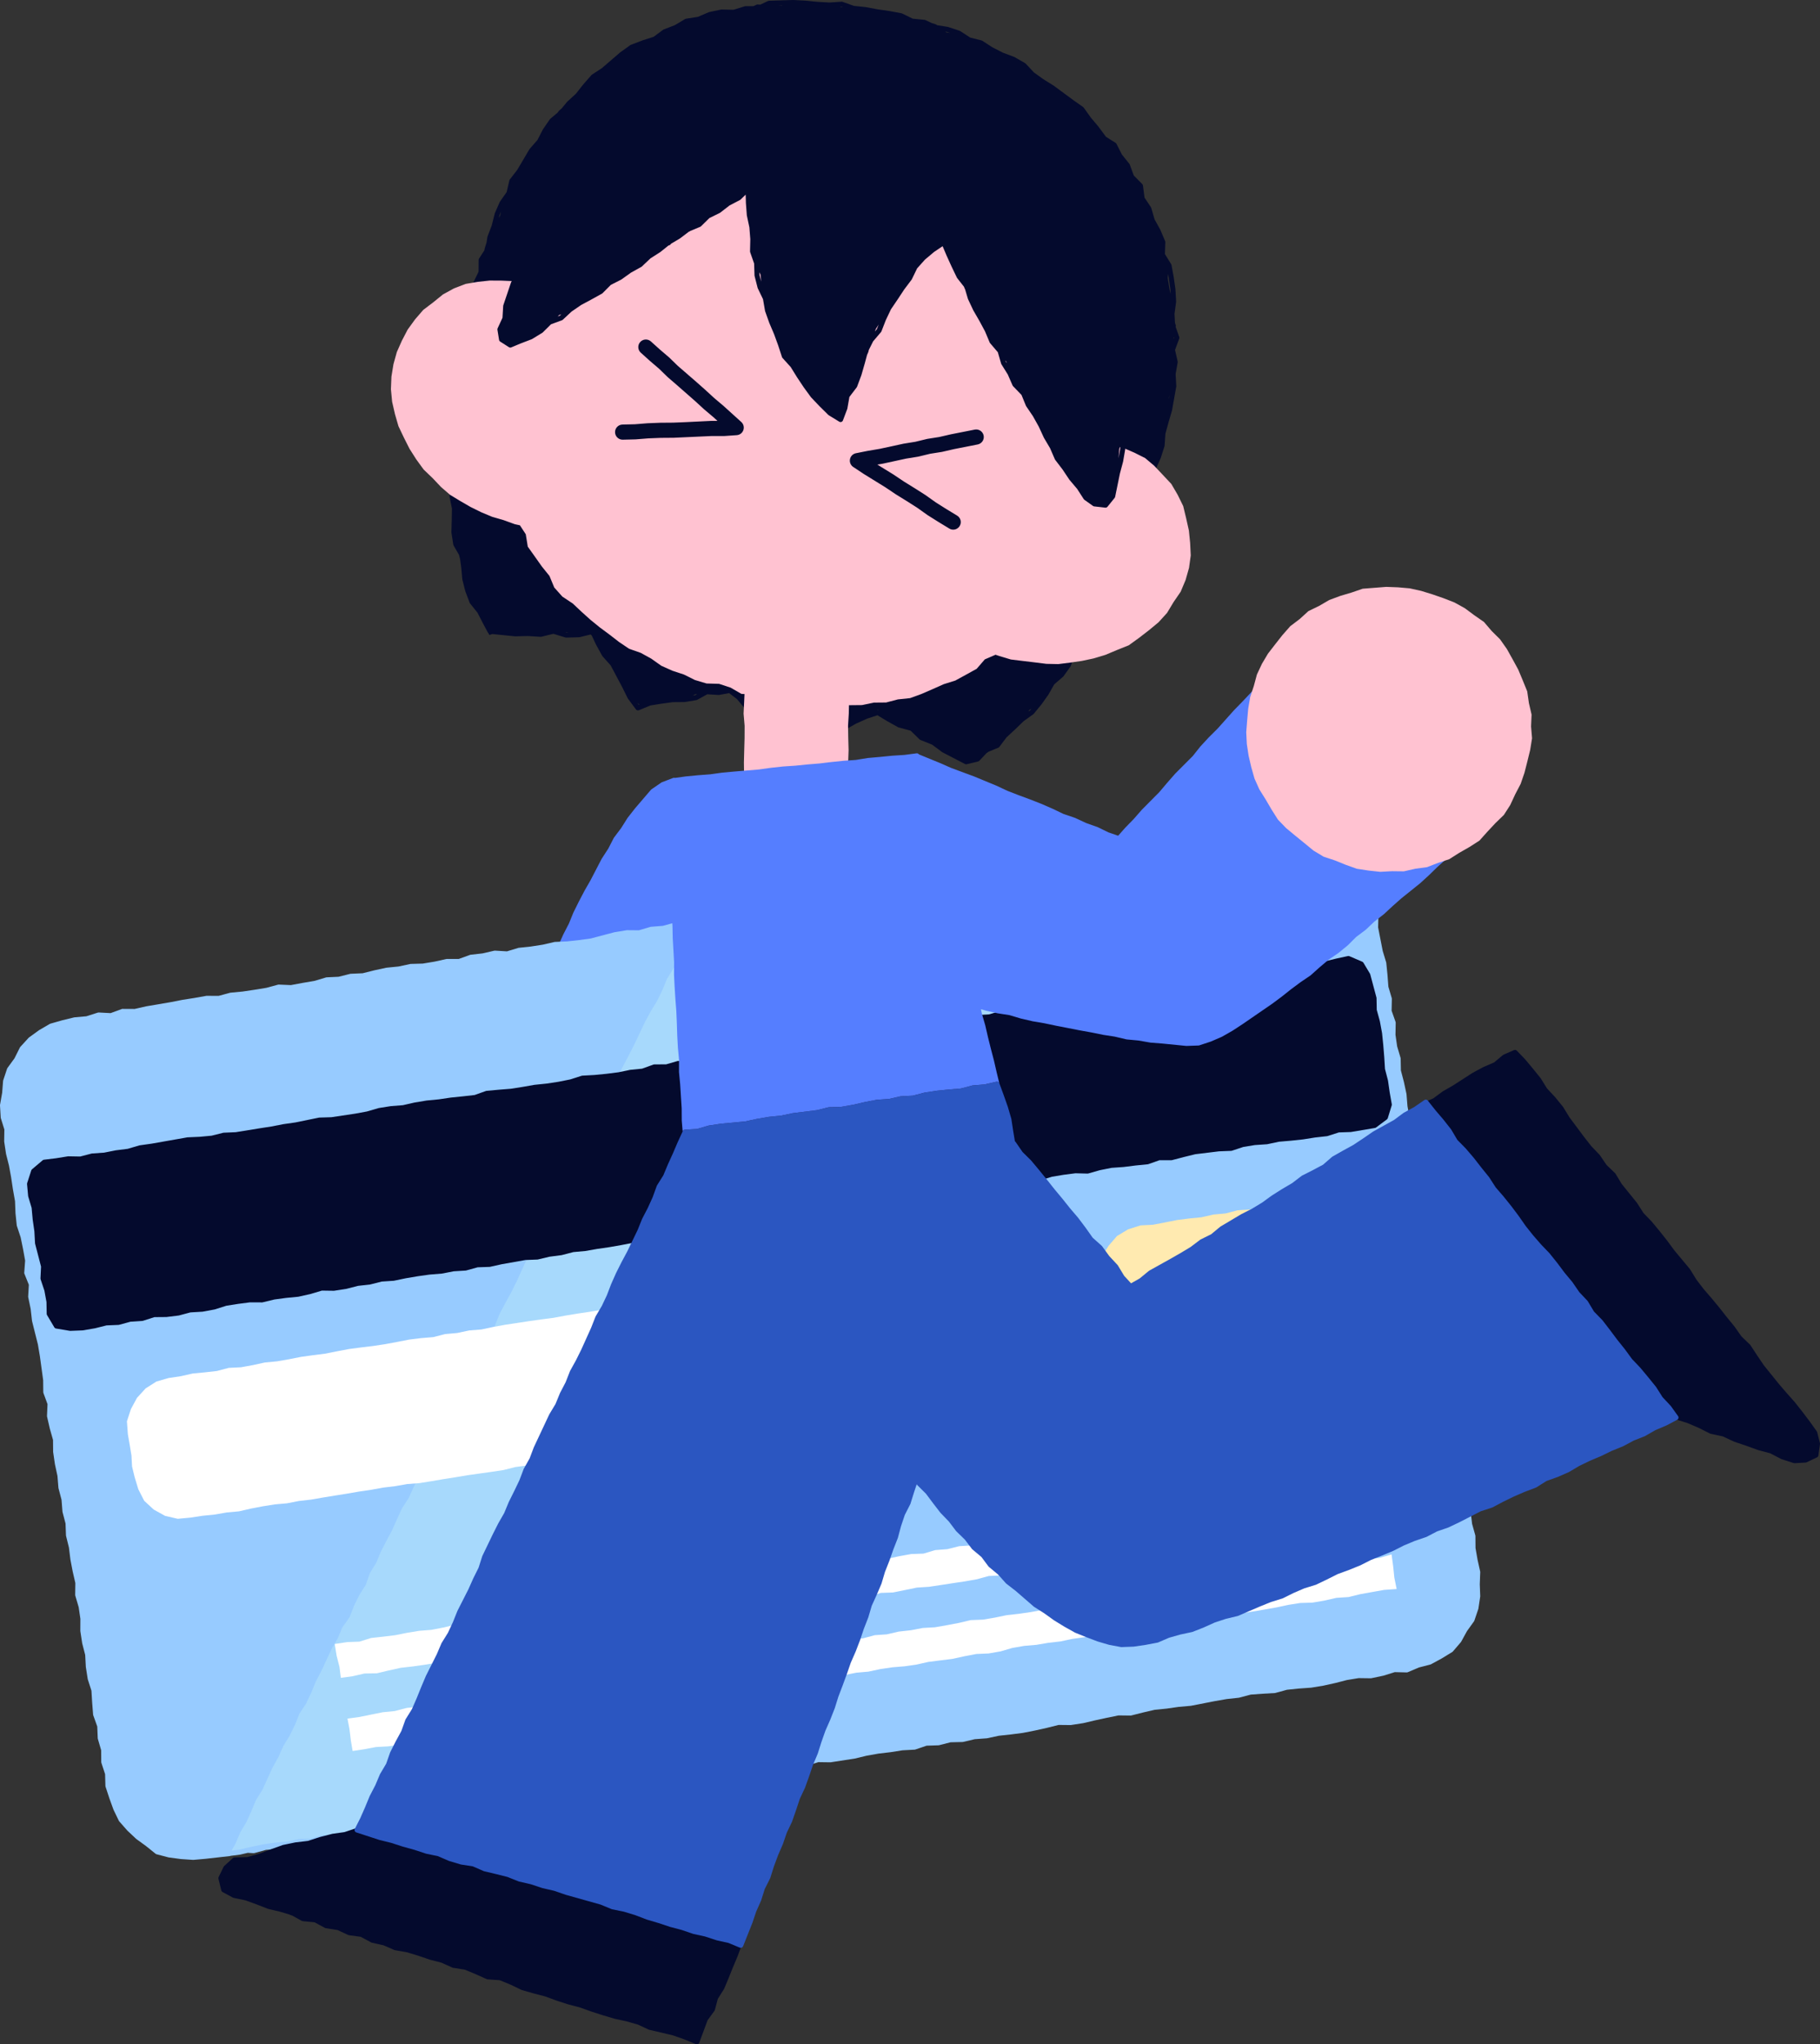 <?xml version="1.0" encoding="utf-8"?><!-- Generator: Adobe Illustrator 15.0.0, SVG Export Plug-In . SVG Version: 6.00 Build 0)  --><!DOCTYPE svg PUBLIC "-//W3C//DTD SVG 1.1//EN" "http://www.w3.org/Graphics/SVG/1.1/DTD/svg11.dtd"><svg xmlns="http://www.w3.org/2000/svg" xmlns:xlink="http://www.w3.org/1999/xlink" version="1.1" id="Layer_1" x="0px" y="0px" width="100%" height="100%" viewBox="0 0 721.968 810.753" enable-background="new 0 0 721.968 810.753" xml:space="preserve" preserveAspectRatio="none">
<rect x="0" y="0" width="721.968" height="810.753" fill="#333333" stroke="none"/>
<path id="svg7" fill="#97CBFF" d="M587.186,623.493c0.003-0.086-0.005-0.172-0.022-0.256l-1.036-4.652l-0.813-4.649l-0.041-4.769  c-0.001-0.088-0.014-0.176-0.037-0.262l-1.281-4.574l-0.549-4.668l-0.478-4.854l-0.819-4.703l-0.724-4.742  c-0.006-0.035-0.013-0.071-0.022-0.106l-1.232-4.608l-0.989-4.597l-0.553-4.812l-0.753-4.676l-0.268-4.853l-0.699-4.683  l-0.418-4.787c-0.004-0.045-0.011-0.088-0.021-0.133l-2.09-9.308l-0.729-4.663l-0.05-4.771c-0.001-0.104-0.019-0.209-0.054-0.31  l-1.531-4.513l-0.606-4.637l-0.526-4.697l-0.205-4.819c-0.002-0.063-0.011-0.126-0.025-0.188l-1.09-4.619l-1.605-9.387l-0.285-4.75  c-0.003-0.071-0.016-0.143-0.035-0.211l-1.284-4.549l-0.851-4.761l-1.039-4.583l-0.064-4.732c0-0.037-0.003-0.072-0.007-0.108  l-0.584-4.755c-0.005-0.039-0.012-0.078-0.021-0.117l-1.127-4.572l-0.707-4.816l-1.044-4.617l-0.734-4.717l-0.654-4.666  l-0.307-4.795c-0.003-0.039-0.007-0.076-0.015-0.113l-0.831-4.618l-0.388-4.788c-0.004-0.043-0.01-0.086-0.019-0.129l-1.017-4.734  l-1.187-4.539l-0.095-4.716c-0.002-0.089-0.016-0.179-0.041-0.264l-1.352-4.567l-0.66-4.588l0.086-4.781  c0.002-0.119-0.018-0.238-0.058-0.352l-1.565-4.423l0.095-4.683c0.001-0.103-0.013-0.205-0.041-0.304l-1.337-4.534l-0.357-4.707  l-0.479-4.773c-0.006-0.064-0.02-0.129-0.038-0.189l-1.376-4.535l-1.814-9.301l0.107-4.757c0.001-0.06-0.003-0.117-0.012-0.175  l-0.731-4.733c-0.007-0.049-0.019-0.098-0.033-0.146l-2.864-9.252c-0.03-0.1-0.078-0.194-0.138-0.28l-2.754-3.915l-2.554-4.115  c-0.059-0.093-0.13-0.176-0.214-0.246l-3.677-3.018l-3.5-3.419c-0.107-0.104-0.236-0.185-0.379-0.231l-4.589-1.557l-4.45-1.795  c-0.041-0.016-0.082-0.029-0.125-0.041l-4.679-1.205c-0.045-0.012-0.09-0.02-0.136-0.025l-4.838-0.554  c-0.099-0.013-0.199-0.007-0.297,0.009l-4.73,0.881l-4.785,0.312c-0.097,0.007-0.191,0.026-0.283,0.06l-4.517,1.68l-4.584,0.57  l-4.866,0.125c-0.096,0.004-0.189,0.02-0.281,0.049l-4.57,1.473l-4.637,0.66l-4.81,0.098c-0.093,0.002-0.185,0.016-0.274,0.044  l-4.504,1.383l-4.742-0.155c-0.123-0.015-0.246,0.016-0.363,0.057l-3.291,1.152c-0.229-0.218-0.549-0.324-0.869-0.264l-4.956,0.938  l-4.752,0.771l-4.364,0.84l-0.449,0.043l-4.861,0.153c-0.063,0.001-0.124,0.009-0.186,0.022l-4.647,1.029l-4.745,0.682l-4.803,0.531  c-0.078,0.008-0.155,0.026-0.229,0.053l-3.312,1.191l-0.646,0.137l-1.72,0.258l-3.489-0.045c-0.079-0.01-0.183,0.012-0.272,0.035  l-2.268,0.611l-1.671,0.088c-0.074,0.004-0.148,0.017-0.22,0.037l-4.559,1.291l-1.494,0.193l-3.916,0.044l-4.813,0.466  c-0.063,0.006-0.124,0.018-0.185,0.035l-2.676,0.783l-0.993,0.023c-0.082,0.002-0.161,0.014-0.24,0.035l-2.479,0.676l-2.905,0.283  c-0.057,0.005-0.112,0.016-0.167,0.03l-1.615,0.442l-2.059,0.152c-0.051,0.004-0.102,0.012-0.152,0.023l-4.58,1.057l-4.705,0.252  c-0.068,0.004-0.135,0.016-0.2,0.033l-2.525,0.662l-3.03,0.107c-0.034,0-0.069,0.004-0.104,0.008l-4.811,0.676l-4.707,0.813  l-4.785,0.598c-0.07,0.009-0.138,0.024-0.205,0.047l-4.469,1.551l-5.36,0.645l-4.236,0.129l-4.789,0.576  c-0.073,0.008-0.145,0.026-0.214,0.051l-3.325,1.177l-4.479,0.334l-4.732,0.626c-0.039,0.006-0.078,0.014-0.116,0.023l-4.595,1.174  l-2.768,0.402l-2.211,0.32l-1.345,0.128l-2.664,0.454l-0.399,0.059l-4.708,0.648l-4.821,0.576l-0.663,0.133l-0.964,0.039  c-0.075,0.003-0.15,0.015-0.222,0.033l-2.337,0.637l-0.446,0.09l-8.184,1.184l-3.131,0.112c-0.113,0.004-0.225,0.027-0.33,0.068  l-2.071,0.815l-0.437,0.083l-4.658,0.802c-0.134,0.023-0.257,0.079-0.369,0.15l-1.605,0.055l-2.392-7.106  c-0.072,0.004-0.931-3.019-1-3l-2.667-0.334l-7.166,8.5c-0.07,0.005-0.139,0.019-0.207,0.038l-4.522,1.346l-4.736-0.037  c-0.055,0.006-0.114,0.004-0.17,0.013l-4.855,0.803l-9.313,2.465l-4.69,0.647l-4.734,0.516l-3.953,3.963l-2.045,0.088  c-0.062,0.003-0.123,0.01-0.183,0.023l-4.638,1.072l-4.719,0.732l-4.802,0.51c-0.062,0.008-0.124,0.02-0.184,0.038l-4.491,1.361  l-4.747-0.283c-0.095-0.003-0.192,0.003-0.285,0.022l-4.654,1.076l-4.738,0.535c-0.078,0.01-0.155,0.027-0.228,0.055l-4.453,1.613  l-4.705-0.006h-0.002c-0.072,0-0.145,0.008-0.216,0.023l-4.666,1.039l-4.691,0.781l-4.79,0.137c-0.061,0.002-0.122,0.01-0.182,0.022  l-4.667,0.999l-4.748,0.473c-0.038,0.004-0.075,0.01-0.112,0.018l-4.753,1.027l-4.595,1.156l-4.745,0.207  c-0.068,0.002-0.135,0.012-0.201,0.029l-4.599,1.158l-4.747,0.221c-0.081,0.004-0.162,0.018-0.239,0.041l-4.605,1.376l-4.709,0.802  l-4.628,0.865l-4.797-0.204c-0.103-0.003-0.204,0.007-0.303,0.033l-4.632,1.253l-4.692,0.768l-4.716,0.701l-4.808,0.457  c-0.056,0.004-0.112,0.014-0.167,0.029l-4.553,1.23l-4.75-0.016c-0.092,0.02-0.121,0.004-0.179,0.016l-4.727,0.845l-4.801,0.753  l-4.705,0.924l-9.56,1.624l-4.598,1.043l-4.767-0.022c-0.132-0.033-0.237,0.02-0.349,0.061l-4.422,1.619l-4.714-0.25  c-0.12-0.008-0.242,0.01-0.358,0.047l-4.54,1.454l-4.704,0.419c-0.049,0.005-0.099,0.013-0.147,0.023l-4.728,1.153l-4.689,1.334  c-0.081,0.022-0.158,0.056-0.229,0.097l-4.219,2.457c-0.03,0.017-0.057,0.035-0.085,0.055l-3.955,2.869  c-0.054,0.041-0.105,0.086-0.15,0.135l-3.3,3.602c-0.063,0.069-0.116,0.146-0.158,0.229l-2.147,4.294l-2.803,3.859  c-0.061,0.082-0.108,0.174-0.14,0.272l-1.529,4.599c-0.025,0.076-0.041,0.155-0.048,0.235l-0.376,4.72l-0.843,4.752  c-0.014,0.078-0.019,0.156-0.014,0.235l0.287,4.835c0.004,0.081,0.019,0.16,0.043,0.238l1.4,4.482l-0.065,4.711  c-0.001,0.055,0.003,0.109,0.011,0.162l0.73,4.842l1.16,4.604l0.854,4.688l0.719,4.768l0.825,4.654l0.188,4.82l0.495,4.775  c0.008,0.07,0.023,0.143,0.046,0.211l1.507,4.555l0.945,4.621l0.828,4.588l-0.351,4.783c-0.011,0.152,0.013,0.305,0.07,0.446  l1.751,4.358l-0.266,4.674c-0.005,0.086,0.002,0.175,0.02,0.26l0.963,4.607l0.543,4.769c0.005,0.045,0.013,0.09,0.024,0.134  l2.317,9.256l0.79,4.693l1.293,9.436l0.046,4.78c0.001,0.114,0.022,0.228,0.062,0.336l1.62,4.397l-0.206,4.68  c-0.004,0.09,0.004,0.18,0.024,0.266l1.084,4.735l1.283,4.513l0.045,4.705c0.001,0.045,0.004,0.09,0.011,0.135l0.701,4.809  l1.002,4.627l0.385,4.722c0.004,0.058,0.014,0.116,0.029,0.173l1.201,4.568l0.369,4.697c0.005,0.06,0.015,0.117,0.03,0.176  l1.194,4.551l0.174,4.711c0.003,0.068,0.012,0.137,0.029,0.203l1.14,4.607l0.586,4.759l0.906,4.741l1.053,4.56l-0.059,4.737  c-0.001,0.1,0.013,0.199,0.041,0.295l1.345,4.566l0.671,4.592l-0.021,4.779c0,0.051,0.004,0.104,0.012,0.154l0.72,4.737  c0.006,0.032,0.013,0.065,0.021,0.1l1.178,4.563l0.248,4.707c0.002,0.035,0.006,0.068,0.011,0.103l0.741,4.731  c0.007,0.053,0.02,0.103,0.035,0.152l1.443,4.498l0.286,4.695l0.377,4.789c0.008,0.089,0.026,0.176,0.056,0.259l1.591,4.446  l0.189,4.666c0.003,0.081,0.016,0.162,0.039,0.24l1.314,4.504l0.042,4.703c0.001,0.104,0.018,0.205,0.05,0.303l1.468,4.474  l0.131,4.681c0.003,0.096,0.019,0.191,0.049,0.283l1.511,4.605l1.627,4.486c0.011,0.031,0.025,0.063,0.039,0.094l2.089,4.331  c0.039,0.081,0.089,0.155,0.149,0.225l3.236,3.685l3.476,3.27c0.031,0.029,0.064,0.055,0.098,0.08l3.815,2.77l3.832,3.082  c0.11,0.088,0.237,0.153,0.374,0.189l4.725,1.234c0.039,0.01,0.079,0.018,0.12,0.023l4.842,0.646l4.777,0.324  c0.023,0,0.046,0.002,0.068,0.002c0.03,0,0.058-0.002,0.088-0.004l4.791-0.422l9.628-1.085c0.062-0.006,0.122-0.02,0.181-0.038  l0.201-0.063l3.652-0.465c0.034-0.005,0.067-0.011,0.1-0.02l3.031-0.703l2.254,0.133c0.108,0.006,0.218-0.004,0.323-0.035  l4.591-1.26l4.734-0.352c0.034-0.002,0.067-0.007,0.102-0.014l4.755-0.846c0.035-0.006,0.069-0.014,0.103-0.023l3.699-1.072  l4.561-0.176c0.087-0.002,0.174-0.017,0.257-0.043l4.475-1.383l4.679-0.057c0.09,0,0.179-0.014,0.266-0.038l3.337-0.963l2.29-0.04  c0.048,0,0.097-0.004,0.144-0.012l4.785-0.782l1.824-0.339l1.532-0.067c0.079-0.003,0.156-0.017,0.231-0.037l1.918-0.548  l4.022-0.592l4.702-0.887l4.697-0.68l4.837-0.299c0.051-0.002,0.102-0.01,0.152-0.021l4.75-1.04l0.824-0.204l2.191-0.122  c0.073-0.004,0.147-0.016,0.217-0.035l3.052-0.866l3.073-0.155c0.066-0.004,0.132-0.014,0.195-0.029l1.058-0.269l1.813-0.026  c0.069-0.002,0.138-0.01,0.205-0.024l4.604-1.038l1.723-0.105l4.796-0.555c0.051-0.006,0.101-0.016,0.15-0.029l4.495-1.233  l0.242-0.022l4.569-0.115c0.08-0.002,0.159-0.014,0.236-0.035l4.626-1.252l0.245-0.051l7.262-0.765l1.167-0.187l0.734-0.008  c0.11-0.001,0.219-0.021,0.323-0.059l0.533-0.188l1.956-0.313c0.039-0.006,0.078-0.015,0.116-0.026l4.54-1.298l4.742-0.495  l0.161-0.029l1.968-0.117l4.866-0.477l4.731-0.755l4.787-0.606c0.081-0.01,0.159-0.031,0.234-0.059l1.646-0.634l0.459-0.093  l4.723-0.699c0.036-0.006,0.073-0.014,0.108-0.023l3.096-0.815l2.784-0.44l3.34-0.152c0.078-0.004,0.155-0.016,0.23-0.037  l4.338-1.242l1.686-0.1l3.259-0.111c0.137-0.005,0.265-0.046,0.385-0.103l2.194-0.129c0.085-0.005,0.168-0.021,0.249-0.046  l4.483-1.441l4.733,0.152c0.066,0.009,0.125-0.002,0.187-0.012l4.812-0.752l4.732-0.961c0.035-0.008,0.071-0.017,0.106-0.027  l4.554-1.463l4.732-0.545l4.721-0.709l4.795-0.223c0.043-0.002,0.085-0.007,0.127-0.015l4.75-0.839  c0.046-0.008,0.09-0.02,0.134-0.033l4.49-1.45l4.728,0.067c0.058,0.004,0.114-0.003,0.17-0.012l9.612-1.487l4.644-1.121l4.692-0.832  l4.833-0.569l4.714-0.742l4.789-0.256c0.092-0.004,0.183-0.021,0.269-0.051l4.493-1.525l4.707-0.152  c0.073-0.001,0.145-0.012,0.216-0.029l4.584-1.166l4.751-0.111c0.068-0.002,0.138-0.01,0.206-0.025l4.631-1.092l4.746-0.346  c0.046-0.002,0.091-0.009,0.136-0.019l4.673-0.997l4.769-0.516l4.848-0.631l4.759-0.936l4.743-1.059l4.574-1.144l4.76,0.048  c0.056-0.004,0.107-0.004,0.162-0.012l4.841-0.748l4.692-1.104l4.701-1.027l4.627-0.934l4.782,0.057  c0.091,0.002,0.175-0.01,0.257-0.03l4.676-1.185l4.648-1.076l4.786-0.477l4.72-0.678l4.812-0.424  c0.035-0.003,0.069-0.008,0.104-0.016l9.448-1.846l4.684-0.818l4.799-0.52c0.05-0.006,0.1-0.015,0.148-0.027l4.594-1.219  l4.721-0.341l4.837-0.282c0.069-0.004,0.138-0.015,0.205-0.033l4.601-1.26l4.69-0.479l4.916-0.354l4.809-0.791l4.747-1.051  l4.602-1.183l4.671-0.765l4.8,0.065c0.07-0.003,0.146-0.006,0.218-0.022l4.816-1.012l4.495-1.404l4.733,0.117  c0.146-0.004,0.285-0.022,0.416-0.08l4.413-1.875l4.576-1.188c0.078-0.021,0.154-0.05,0.225-0.089l4.28-2.32l4.167-2.551  c0.089-0.055,0.17-0.122,0.238-0.201l3.173-3.71c0.044-0.053,0.084-0.11,0.117-0.169l2.303-4.193l2.791-3.894  c0.057-0.08,0.103-0.168,0.134-0.261l1.559-4.59c0.02-0.056,0.035-0.115,0.043-0.174l0.716-4.775  c0.009-0.062,0.012-0.125,0.01-0.186l-0.178-4.713L587.186,623.493z"/>
<path id="svg6" fill="#A7D9FC" d="M454.107,339.386l-4.749,0.771l-4.669,0.898c-0.052,0.01-0.104,0.016-0.156,0.017l-4.706,0.155  l-4.557,1.113l-4.811,0.732l-4.698,0.783l-4.64,0.979l-4.782,0.716l-4.774,0.254l-4.521,1.281c-0.049,0.014-0.096,0.024-0.145,0.031  l-4.733,0.611l-4.656,0.83c-0.052,0.01-0.102,0.015-0.152,0.017l-4.696,0.108l-4.519,1.232c-0.062,0.016-0.125,0.027-0.188,0.032  l-4.703,0.347l-4.59,1.061c-0.057,0.014-0.113,0.021-0.171,0.025l-4.69,0.25l-4.544,1.192c-0.055,0.015-0.11,0.024-0.165,0.028  l-4.706,0.42l-4.62,0.979c-0.047,0.009-0.094,0.015-0.141,0.019l-4.669,0.313l-4.51,1.345c-0.055,0.018-0.11,0.029-0.166,0.035  l-9.486,1.139l-4.575,1.012c-0.034,0.008-0.067,0.013-0.101,0.016l-4.746,0.545l-4.814,0.359l-4.615,0.611l-4.591,1.174  c-0.036,0.009-0.072,0.017-0.108,0.021l-14.173,2.022l-4.761,0.565l-4.606,0.928l-9.496,1.375l-4.641,0.887l-4.214,0.725  l-2.148,3.727l-2.057,4.264l-1.705,4.424c-0.014,0.037-0.03,0.072-0.048,0.105l-2.233,4.248l-2.564,4.07l-1.791,4.375l-2.127,4.373  l-2.549,4.195l-2.266,4.174l-4.086,8.619l-2.174,4.299l-2.263,4.254l-2.157,4.254l-1.728,4.396  c-0.014,0.036-0.031,0.071-0.049,0.104l-6.769,12.625l-1.699,4.445c-0.012,0.032-0.026,0.063-0.042,0.094l-2.167,4.277l-2.541,4.057  l-1.474,4.488c-0.019,0.057-0.043,0.113-0.072,0.166l-2.297,4.213l-2.378,4.189l-2.201,4.219l-1.939,4.324l-2.293,4.291  l-1.899,4.322l-2.372,4.218l-1.853,4.373c-0.02,0.048-0.044,0.094-0.071,0.138l-2.504,4.034l-3.957,8.661l-2.164,4.316l-2.327,4.24  l-2.21,4.172l-1.75,4.416c-0.018,0.045-0.038,0.088-0.062,0.129l-4.716,8.34l-3.8,8.707c-0.017,0.037-0.036,0.076-0.058,0.112  l-2.427,4.072l-1.906,4.33l-2.179,4.319l-1.996,4.317l-2.26,4.281l-2.104,4.274c-0.017,0.035-0.037,0.07-0.058,0.104l-2.587,3.984  l-1.967,4.291l-2.298,4.205l-1.639,4.455c-0.015,0.043-0.034,0.086-0.056,0.127l-2.255,4.23l-1.941,4.313  c-0.021,0.047-0.045,0.092-0.073,0.135l-2.59,3.981l-1.967,4.291l-1.938,4.374l-2.312,4.289l-2.17,4.248l-1.822,4.361  c-0.019,0.048-0.043,0.094-0.07,0.138l-2.458,4.005l-1.552,4.461c-0.025,0.072-0.058,0.141-0.098,0.205l-2.542,4.028l-2.104,4.248  l-1.703,4.405c-0.031,0.078-0.071,0.153-0.12,0.222l-2.76,3.854l-1.824,4.318c-0.016,0.038-0.035,0.075-0.055,0.111l-2.399,4.156  l-4.009,8.611l-2.248,4.285l-1.78,4.361l-2.072,4.381c-0.02,0.041-0.043,0.082-0.069,0.121l-2.598,3.945l-1.743,4.37l-2.139,4.37  l-2.534,4.12l-1.911,4.324l-2.376,4.271l-3.947,8.657c-0.018,0.039-0.039,0.076-0.062,0.112l-2.515,4.007l-1.818,4.353l-1.992,4.393  c-0.015,0.033-0.032,0.066-0.05,0.098l-2.417,4.068l-1.833,4.359c-0.016,0.037-0.033,0.071-0.052,0.105l-1.529,2.706l3.023-0.386  l4.624-1.072l4.702-1.001l4.787-0.712l4.769-0.418l4.621-0.979c0.055-0.012,0.112-0.019,0.169-0.021l4.676-0.178l4.487-1.387  c0.092-0.029,0.187-0.044,0.284-0.045l4.688-0.056l4.493-1.298c0.044-0.012,0.087-0.021,0.132-0.027l4.726-0.695  c0.034-0.006,0.068-0.009,0.102-0.011l4.679-0.206l4.515-1.29c0.056-0.017,0.113-0.026,0.171-0.034l4.758-0.494l4.627-0.838  l4.789-0.418l4.596-1.068c0.057-0.014,0.114-0.021,0.171-0.023l4.68-0.259l4.522-1.283c0.084-0.024,0.171-0.037,0.258-0.038  l4.717-0.068l4.567-1.03c0.041-0.009,0.082-0.017,0.124-0.021l4.671-0.455l4.548-1.266c0.057-0.018,0.115-0.027,0.174-0.032  l4.708-0.448l4.628-0.942l9.603-1.015l4.599-0.737l4.566-1.308c0.056-0.015,0.113-0.025,0.171-0.031l4.757-0.495l4.625-0.833  l4.752-0.695l4.797-0.298l4.614-0.935l4.72-0.699l4.584-1.208c0.068-0.019,0.138-0.029,0.209-0.032l4.675-0.212l4.507-1.291  c0.079-0.022,0.16-0.036,0.241-0.038l4.304-0.148l1.894-3.867l2.237-4.209l1.6-4.488c0.02-0.057,0.043-0.109,0.073-0.16l2.362-4.128  l1.935-4.34c0.017-0.038,0.036-0.074,0.057-0.109l2.489-4.12l2.374-4.152l1.982-4.278l1.655-4.448  c0.018-0.048,0.04-0.095,0.065-0.139l2.345-4.188l2.199-4.229l2.435-4.192l2.1-4.238l1.94-4.34l2.062-4.355l2.261-4.28l2.095-4.28  l2.027-4.328c0.016-0.035,0.034-0.067,0.053-0.1l2.487-4.047l3.924-8.689c0.015-0.033,0.031-0.063,0.049-0.094l2.429-4.144  l1.988-4.265l1.683-4.435c0.015-0.038,0.032-0.075,0.05-0.112l2.236-4.24l2.623-4.063l1.939-4.307l2.114-4.334l2.378-4.164  l1.763-4.402l2.159-4.365l1.806-4.377c0.017-0.039,0.035-0.078,0.057-0.115l2.383-4.164l2.028-4.262l4.598-8.478l2.117-4.252  l1.937-4.339l2.393-4.262l2.249-4.211l1.896-4.324l2.009-4.369l4.62-8.475l2.106-4.248l1.832-4.367l2.277-4.317L376.24,500  l4.589-8.403l1.738-4.418l6.367-12.983c0.018-0.037,0.039-0.072,0.061-0.108l2.586-3.92l1.515-4.458  c0.021-0.062,0.047-0.12,0.08-0.176l4.801-8.269l1.963-4.317l2.241-4.296l1.984-4.311l4.578-8.418l1.654-4.453  c0.02-0.052,0.044-0.103,0.072-0.15l2.402-4.156l2.273-4.109l1.607-4.463c0.019-0.049,0.039-0.097,0.065-0.143l4.63-8.398  l2.001-4.283l2.266-4.217l1.706-4.434c0.027-0.072,0.064-0.143,0.109-0.207l2.666-3.883l1.622-4.404  c0.019-0.052,0.043-0.102,0.07-0.15l2.376-4.166l2.228-4.155l1.81-4.396c0.02-0.049,0.045-0.097,0.072-0.144l2.494-4.042  l1.978-4.303l1.802-4.407l2.098-4.373l2.269-4.267l2.669-4.054l2.054-4.181l1.503-4.526c0.024-0.077,0.06-0.151,0.103-0.219  l1.491-2.371L454.107,339.386z"/>
<g id="svg5" fill="#FFFFFF">
	<polygon points="318.948,564.251 314.158,564.858 309.367,565.456 304.623,566.364 299.833,566.979 295.047,567.62    290.343,568.774 285.518,569.167 280.778,570.104 275.979,570.655 271.281,571.858 266.499,572.518 261.66,572.813    256.954,573.944 252.149,574.428 247.377,575.127 242.674,576.278 237.878,576.856 233.13,577.737 228.329,578.263 223.6,579.247    218.772,579.61 214.023,580.499 209.244,581.179 204.458,581.807 199.758,582.997 194.984,583.718 190.204,584.39 185.423,585.065    180.66,585.866 175.891,586.614 171.13,587.428 166.363,588.194 161.531,588.555 156.775,589.395 151.976,589.97 147.223,590.831    142.444,591.538 137.683,592.362 132.912,593.118 128.149,593.894 123.39,594.727 118.59,595.272 113.846,596.198 109.022,596.624    104.25,597.381 99.502,598.297 94.783,599.383 89.961,599.821 85.197,600.651 80.375,601.134 75.591,601.862 70.509,602.339    65.497,601.177 60.992,598.685 57.198,595.192 54.869,590.62 53.395,585.768 52.383,581.579 52.151,577.266 51.454,573.022    50.72,568.784 50.348,563.675 51.937,558.815 54.34,554.378 57.753,550.636 62.047,547.899 66.95,546.493 71.724,545.786    76.442,544.716 81.256,544.257 86.058,543.717 90.751,542.481 95.598,542.243 100.349,541.382 105.074,540.346 109.889,539.889    114.645,539.065 119.383,538.124 124.164,537.456 128.953,536.856 133.686,535.911 138.427,535.01 143.211,534.379    148.007,533.802 152.78,533.083 157.525,532.2 162.262,531.27 167.055,530.678 171.881,530.28 176.578,529.077 181.394,528.645    186.122,527.638 190.951,527.26 195.678,526.247 200.429,525.382 205.205,524.667 209.976,523.932 214.759,523.261    219.549,522.639 224.299,521.756 229.062,520.962 233.84,520.252 238.605,519.463 243.377,518.716 248.212,518.362    252.945,517.364 257.7,516.534 262.449,515.643 267.299,515.411 272.054,514.561 276.828,513.812 281.61,513.12 286.354,512.181    291.101,511.272 295.894,510.647 300.657,509.813 305.468,509.257 310.25,508.521 315.359,508.274 320.234,509.766    324.975,511.765 328.369,515.632 331.084,519.922 332.61,524.79 333.413,529.011 333.697,533.315 334.436,537.554 335.253,541.778    335.465,546.897 334.116,551.833 331.585,556.239 328.38,560.267 323.874,562.788  "/>
	<polygon points="549.207,600.778 544.543,601.267 539.791,602.048 535.052,602.913 530.311,603.761    525.609,604.866 520.806,605.317 516.012,605.838 511.298,606.881 506.53,607.585 501.82,608.656 497.003,609.021 492.206,609.521    487.47,610.403 482.758,611.447 477.925,611.72 473.251,613.017 468.392,613.131 463.751,614.646 458.94,615.065 454.161,615.685    449.436,616.634 444.62,617.019 439.879,617.882 435.116,618.621 430.357,619.386 425.648,620.455 420.913,621.349    416.038,621.362 411.372,622.707 406.523,622.894 401.858,624.254 397.065,624.791 392.227,625.026 387.551,626.312    382.804,627.151 378.036,627.86 373.274,628.595 368.51,629.31 363.682,629.624 358.956,630.603 354.228,631.558 349.377,631.731    344.73,633.206 339.86,633.256 335.193,634.604 330.348,634.813 325.627,635.817 320.872,636.595 316.144,637.532 311.346,638.008    306.55,638.504 301.886,639.854 297.058,640.173 292.254,640.644 287.604,642.086 282.747,642.194 278.084,643.562    273.241,643.802 268.494,644.636 263.784,645.696 258.963,646.06 254.167,646.593 249.487,647.849 244.724,648.587    239.943,649.224 235.235,650.306 230.356,650.324 225.643,651.377 220.942,652.522 216.156,653.12 211.392,653.87 206.641,654.69    201.804,654.974 197.116,656.216 192.325,656.79 187.563,657.526 182.822,658.415 178.045,659.062 173.222,659.429    168.465,660.229 163.687,660.899 158.889,661.444 154.173,662.495 149.465,663.61 144.592,663.69 139.872,664.776 135.208,665.397    134.658,661.054 133.536,656.658 132.781,651.987 137.744,651.233 142.59,651.05 147.237,649.599 152.029,649.076 156.812,648.497    161.537,647.54 166.292,646.767 171.108,646.384 175.842,645.463 180.546,644.356 185.342,643.847 190.13,643.297 194.922,642.765    199.678,642.006 204.436,641.254 209.209,640.601 213.869,639.203 218.713,638.987 223.41,637.841 228.251,637.632    232.947,636.478 237.76,636.078 242.458,634.935 247.203,634.085 252.011,633.644 256.742,632.711 261.553,632.296    266.308,631.522 271.017,630.45 275.845,630.133 280.575,629.187 285.342,628.485 290.105,627.769 294.834,626.819    299.579,625.964 304.421,625.735 309.103,624.489 313.92,624.103 318.61,622.906 323.407,622.382 328.122,621.345 332.936,620.94    337.655,619.927 342.453,619.412 347.216,618.675 352.02,618.206 356.733,617.167 361.478,616.313 366.325,616.142    370.981,614.753 375.797,614.379 380.487,613.2 385.318,612.897 390.107,612.34 394.857,611.534 399.603,610.705 404.316,609.665    409.12,609.172 413.905,608.593 418.646,607.728 423.427,607.104 428.099,605.776 432.888,605.214 437.719,604.91 442.39,603.571    447.165,602.913 451.971,602.438 456.717,601.593 461.446,600.632 466.301,600.47 471.07,599.758 475.843,599.067 480.561,598.028    485.375,597.595 490.03,596.147 494.792,595.414 499.564,594.728 504.325,593.97 509.12,593.431 513.928,592.948 518.614,591.698    523.487,591.636 528.239,590.802 532.933,589.597 537.756,589.198 542.5,588.269 547.11,587.756 547.991,591.972 548.946,596.397     "/>
	<polygon points="554.028,630.188 549.11,630.534 544.368,631.376 539.626,632.222 534.932,633.372 530.107,633.69    525.402,634.772 520.653,635.581 515.8,635.728 511.038,636.475 506.321,637.491 501.575,638.327 496.827,639.132 492.069,639.881    487.298,640.534 482.53,641.229 477.72,641.647 473.022,642.806 468.196,643.133 463.474,644.114 458.775,645.247 453.936,645.473    449.247,646.663 444.429,647.04 439.674,647.825 434.896,648.468 430.15,649.302 425.38,649.972 420.659,650.972 415.868,651.519    411.116,652.323 406.303,652.733 401.557,653.563 396.893,654.923 392.145,655.747 387.3,655.954 382.561,656.851 377.847,657.894    373.063,658.481 368.28,659.094 363.567,660.153 358.797,660.838 353.983,661.237 349.215,661.94 344.494,662.952 339.682,663.372    334.953,664.321 330.167,664.897 325.41,665.67 320.701,666.733 315.969,667.635 311.135,667.883 306.349,668.452 301.572,669.098    296.825,669.93 292.168,671.327 287.367,671.801 282.576,672.346 277.795,672.979 273.107,674.192 268.361,675.024    263.573,675.598 258.792,676.224 253.979,676.636 249.32,678.038 244.466,678.206 239.722,679.059 234.945,679.719    230.243,680.851 225.465,681.504 220.675,682.073 215.976,683.241 211.177,683.755 206.334,684.006 201.559,684.685    196.824,685.614 192.116,686.694 187.337,687.347 182.517,687.716 177.755,688.476 172.985,689.192 168.289,690.384    163.503,691.006 158.761,691.894 153.988,692.589 149.143,692.854 144.392,693.743 139.885,694.423 139.177,690.262    138.634,685.776 137.84,681.581 142.385,680.971 147.109,680.008 151.834,679.058 156.634,678.585 161.316,677.354    166.107,676.823 170.885,676.198 175.597,675.149 180.369,674.471 185.139,673.786 189.893,673.007 194.646,672.233    199.423,671.604 204.146,670.635 208.984,670.395 213.7,669.372 218.455,668.584 223.282,668.262 227.97,667.062 232.753,666.474    237.534,665.87 242.23,664.726 247.1,664.676 251.823,663.686 256.623,663.188 261.294,661.878 266.13,661.626 270.874,660.782    275.584,659.718 280.362,659.073 285.066,657.964 289.917,657.802 294.647,656.872 299.39,656.007 304.116,655.036    308.976,654.918 313.641,653.563 318.503,653.47 323.258,652.69 327.978,651.675 332.683,650.569 337.508,650.235 342.31,649.752    346.992,648.495 351.817,648.159 356.524,647.065 361.318,646.54 366.054,645.634 370.886,645.36 375.63,644.534 380.362,643.636    385.063,642.518 389.911,642.325 394.663,641.526 399.385,640.546 404.177,640.013 408.946,639.323 413.687,638.438    418.431,637.587 423.229,637.087 427.989,636.334 432.726,635.423 437.495,634.731 442.169,633.422 447.034,633.333    451.734,632.194 456.514,631.551 461.321,631.088 466.073,630.271 470.854,629.646 475.573,628.61 480.349,627.942    485.068,626.911 489.896,626.563 494.591,625.37 499.353,624.64 504.123,623.928 508.896,623.26 513.64,622.385 518.504,622.271    523.243,621.352 527.986,620.463 532.722,619.524 537.452,618.563 542.286,618.231 547.12,617.868 552.01,616.452 552.651,621.157    553.114,625.657  "/>
</g>
<polygon id="svg4" fill="#FFEAB0" points="518.889,532.653 514.109,533.586 509.302,534.358 504.46,534.903 499.675,535.813   494.9,536.817 490.062,537.403 485.229,538.035 480.396,538.651 475.6,539.505 470.831,540.567 466.02,541.377 461.217,542.238   456.083,541.849 451.11,540.817 446.602,538.419 443.023,534.791 440.171,530.556 438.722,525.631 438.041,521.392 437.213,517.171   436.673,512.901 436.251,508.615 435.952,503.511 437.03,498.472 439.732,494.101 443.083,490.206 447.504,487.54 452.436,485.972   457.321,485.728 462.107,484.813 466.885,483.854 471.717,483.239 476.572,482.763 481.333,481.677 486.196,481.24 490.929,479.979   495.81,479.663 500.644,479.022 505.454,478.212 510.277,477.481 515.364,477.013 520.426,478.06 524.849,480.724 528.383,484.409   531.21,488.653 532.344,493.618 533.186,497.833 534.172,502.028 534.622,506.312 534.971,510.608 535.591,515.697 534.318,520.697   531.794,525.179 528.245,528.886 523.938,531.72 "/>
<g id="svg3" fill="#040A2D">
	<path d="M545.841,447.165l4.319-3.219c0.171-0.127,0.296-0.305,0.358-0.508l1.556-5.064   c0.046-0.152,0.056-0.313,0.028-0.469l-0.823-4.641l-0.675-4.695c-0.006-0.035-0.013-0.072-0.021-0.108l-1.175-4.517l-0.291-4.672   l-0.386-4.752l-0.487-4.801l-0.875-4.744l-1.228-4.476l-0.087-4.653c-0.001-0.08-0.013-0.16-0.032-0.236l-2.465-9.207   c-0.024-0.088-0.061-0.172-0.106-0.25l-2.597-4.342c-0.108-0.181-0.271-0.324-0.465-0.406l-5.088-2.186   c-0.19-0.082-0.404-0.101-0.605-0.059l-4.741,1.027l-4.625,1.131l-4.728,0.459c-0.035,0.004-0.07,0.01-0.106,0.017l-4.622,0.962   l-4.783,0.533c-0.044,0.005-0.087,0.012-0.13,0.023l-4.577,1.138l-4.74,0.099c-0.041,0-0.08,0.004-0.121,0.01l-9.521,1.404   c-0.063,0.01-0.125,0.025-0.185,0.047l-4.425,1.576l-4.703-0.197c-0.103-0.006-0.211,0.008-0.311,0.037l-4.607,1.283l-4.623,0.781   l-4.775,0.156c-0.04,0.002-0.081,0.006-0.12,0.012l-4.845,0.758l-4.629,1.182l-4.618,0.692l-4.899,0.304l-4.851,0.697l-4.607,1.109   l-4.75,0.736c-0.038,0.006-0.075,0.014-0.11,0.023l-4.518,1.23l-4.74-0.162c-0.14-0.017-0.269,0.018-0.394,0.065l-4.479,1.722   l-4.586,0.623l-4.793,0.067c-0.08,0.001-0.16,0.011-0.237,0.032l-4.595,1.199l-4.725,0.439l-4.781,0.518   c-0.06,0.006-0.119,0.019-0.177,0.035l-4.541,1.35l-4.771,0.3l-4.761,0.631c-0.045,0.006-0.09,0.015-0.134,0.026l-4.578,1.26   l-4.658,0.863l-4.832,0.229l-4.836,0.583l-4.751,0.892l-4.613,1.026l-4.683,0.636l-4.818,0.279   c-0.06,0.002-0.117,0.012-0.174,0.025l-4.638,1.1l-4.726,0.623l-4.774,0.689l-4.711,0.771l-4.835,0.637l-4.643,0.944l-4.748,0.283   c-0.095,0.006-0.188,0.024-0.278,0.056l-4.447,1.594l-4.686,0.037c-0.068,0-0.136,0.008-0.203,0.022l-9.355,2.015l-4.656,0.745   l-4.788-0.095c-0.09,0.002-0.173,0.008-0.257,0.027l-4.696,1.149l-4.546,1.173l-4.736-0.037c-0.089,0.022-0.192,0.014-0.286,0.039   l-4.52,1.309l-4.719,0.031c-0.114,0-0.227,0.021-0.334,0.06l-4.484,1.625l-4.662,0.465c-0.035,0.004-0.069,0.009-0.103,0.015   l-4.633,0.957l-4.739,0.601l-4.746,0.466l-4.822,0.264c-0.085,0.004-0.169,0.02-0.25,0.045l-4.577,1.461l-4.614,0.922l-4.698,0.719   l-4.854,0.498l-4.714,0.826l-4.673,0.731l-4.813,0.386l-4.793,0.44c-0.084,0.008-0.166,0.026-0.244,0.054l-4.496,1.602l-4.65,0.527   l-4.827,0.492l-4.7,0.696l-4.857,0.468l-4.797,0.797l-4.625,1.053l-4.81,0.379l-4.743,0.754c-0.042,0.006-0.083,0.016-0.123,0.027   l-4.599,1.342l-4.643,0.854l-9.434,1.411l-4.779,0.144c-0.057,0.002-0.115,0.008-0.171,0.021l-9.36,1.917l-4.808,0.686   l-4.678,0.912l-4.749,0.735l-9.426,1.53l-4.764,0.205c-0.067,0.002-0.134,0.013-0.199,0.029l-4.602,1.149l-4.663,0.438   l-4.825,0.211c-0.041,0.002-0.083,0.006-0.124,0.012l-14.163,2.498l-4.757,0.67c-0.048,0.007-0.096,0.018-0.144,0.031l-4.569,1.346   l-4.757,0.601l-4.65,0.923l-4.742,0.324c-0.062,0.004-0.123,0.014-0.183,0.03l-4.535,1.18l-4.734-0.084   c-0.052,0.001-0.118,0.004-0.177,0.013l-4.7,0.756l-4.765,0.582c-0.194,0.023-0.376,0.103-0.526,0.229l-4.211,3.567   c-0.141,0.119-0.247,0.277-0.304,0.453l-1.629,5.022c-0.042,0.129-0.057,0.265-0.045,0.399l0.433,4.733   c0.006,0.066,0.019,0.132,0.038,0.196l1.346,4.49l0.426,4.682l0.663,4.604l0.265,4.75c0.004,0.068,0.014,0.136,0.031,0.201   l2.353,9.062l-0.221,4.681c-0.006,0.123,0.011,0.246,0.051,0.363l1.499,4.488l0.825,4.508l0.088,4.695   c0.003,0.174,0.051,0.344,0.14,0.492l2.878,4.852c0.15,0.253,0.403,0.427,0.693,0.477l5.443,0.92   c0.056,0.01,0.112,0.014,0.167,0.014c0.013,0,0.026,0,0.039,0l4.845-0.187c0.044-0.001,0.087-0.006,0.13-0.014l4.821-0.825   l4.59-1.145l4.734-0.196c0.075-0.003,0.148-0.015,0.221-0.034l4.572-1.242l4.717-0.316c0.082-0.006,0.162-0.021,0.24-0.047   l4.489-1.443l4.709-0.039c0.038,0,0.075-0.003,0.113-0.008l4.773-0.586c0.046-0.004,0.092-0.014,0.137-0.025l4.57-1.221l4.72-0.275   c0.041-0.002,0.083-0.007,0.124-0.015l4.724-0.875c0.041-0.009,0.081-0.019,0.121-0.03l4.564-1.447l4.649-0.729l4.704-0.611   l4.8,0.018c0.077,0.006,0.161-0.008,0.24-0.027l4.638-1.123l4.674-0.632l4.794-0.459c0.042-0.005,0.083-0.011,0.124-0.021   l4.765-1.074l4.502-1.342l4.72,0.068c0.055,0.008,0.112-0.003,0.167-0.012l4.847-0.752l4.608-1.186l4.708-0.529   c0.045-0.006,0.089-0.014,0.132-0.024l4.593-1.154l4.724-0.312c0.046-0.004,0.092-0.01,0.138-0.02l4.67-0.973l4.709-0.795   l4.703-0.661l4.801-0.39c0.036-0.002,0.072-0.008,0.109-0.015l4.654-0.897l4.749-0.295c0.069-0.004,0.138-0.016,0.204-0.034   l4.548-1.257l4.72-0.164c0.061-0.002,0.122-0.01,0.182-0.021l4.655-1.037l9.385-1.666l4.762-0.187   c0.065-0.002,0.13-0.011,0.193-0.026l4.637-1.104l4.714-0.609c0.041-0.006,0.082-0.014,0.123-0.025l4.593-1.194l4.794-0.438   l4.707-0.822l4.782-0.695l4.754-0.826l4.731-0.922l4.61-0.958l4.759,0.004c0.04,0,0.079-0.002,0.119-0.007l4.773-0.564   c0.077-0.009,0.152-0.027,0.224-0.053l4.511-1.639l4.582-0.729l4.779-0.085c0.051-0.001,0.103-0.006,0.154-0.015l4.803-0.844   l4.597-1.146l4.798-0.363l4.727-0.731l4.806-0.642l4.794-0.853l4.597-1.125l4.822-0.317l9.459-1.594l4.828-0.723l4.663-1.066   l4.608-0.9l4.77,0.129c0.057,0.002,0.112-0.002,0.166-0.01l4.756-0.666c0.051-0.007,0.101-0.017,0.15-0.033l4.59-1.383l4.651-0.851   l4.671-0.756l4.777-0.069c0.042,0,0.085-0.003,0.126-0.009l4.755-0.673c0.055-0.008,0.108-0.02,0.16-0.036l4.573-1.44l4.629-0.844   l4.667-0.683l4.794,0.112c0.103,0.002,0.213-0.012,0.315-0.043l4.505-1.375l4.711-0.064c0.096-0.001,0.191-0.018,0.282-0.045   l4.516-1.407l4.695-0.231c0.084-0.004,0.166-0.019,0.246-0.045l4.571-1.412l4.633-0.767l4.688-0.603l4.801,0.121   c0.1-0.004,0.202-0.01,0.3-0.039l4.574-1.305l4.651-0.931l4.799-0.339l4.744-0.594l4.787-0.475   c0.078-0.007,0.156-0.025,0.232-0.051l4.446-1.563l4.688,0.004l0,0c0.086,0,0.172-0.012,0.254-0.032l4.652-1.222l4.621-1.133   l9.393-1.145l4.83-0.186c0.093-0.004,0.186-0.021,0.274-0.05l4.546-1.502l4.568-0.747l4.81-0.328c0.047-0.004,0.093-0.01,0.14-0.02   l4.646-0.98l4.756-0.41l4.831-0.516l4.695-0.746l4.774-0.531c0.066-0.009,0.133-0.021,0.195-0.043l4.492-1.442l4.691-0.156   c0.045-0.001,0.089-0.006,0.133-0.013l9.467-1.598C545.567,447.322,545.714,447.259,545.841,447.165z"/>
	<path d="M178.435,182.757l-0.709,4.574c-0.017,0.109-0.015,0.222,0.005,0.331l0.833,4.606l-0.218,4.629   c-0.004,0.08,0.002,0.162,0.018,0.242l0.916,4.571l-0.078,4.629l-0.134,4.788c-0.002,0.061,0.002,0.123,0.012,0.184l0.739,4.692   c0.019,0.121,0.06,0.237,0.122,0.345l2.199,3.812l0.022,0.261l0.354,1.338l0.435,3.193l0.435,4.764   c0.004,0.053,0.014,0.104,0.026,0.156l1.173,4.604c0.01,0.037,0.021,0.072,0.034,0.106l1.676,4.444   c0.037,0.099,0.09,0.189,0.155,0.271l2.987,3.73l2.08,4.065l1.998,3.738c0.062,0.115,0.149,0.21,0.247,0.292l0.336,0.703   l1.217-0.369l8.971,0.904c0.039,0.002,0.079,0.004,0.12,0.004l4.969-0.122l5.055,0.312c0.1,0.004,0.2-0.002,0.297-0.025   l4.662-1.131l0.156,0.023l0.105-0.015l4.66,1.421c0.103,0.031,0.215,0.039,0.319,0.043l5.061-0.141   c0.071-0.002,0.14-0.011,0.209-0.027l4.252-1.035l0.238,0.016l0.375,0.41l1.714,3.633l2.386,4.334   c0.036,0.066,0.081,0.127,0.129,0.184l3.247,3.645l4.581,8.62l2.211,4.454c0.027,0.055,0.058,0.105,0.094,0.154l3.143,4.222   c0.274,0.365,0.761,0.503,1.184,0.326l4.557-1.882l4.413-0.709l4.512-0.608l4.618-0.036c0.053,0,0.106-0.004,0.159-0.013   l4.546-0.765c0.11-0.019,0.217-0.057,0.315-0.109l4.003-2.199l4.463,0.283c0.082,0.002,0.165,0,0.246-0.016l3.955-0.734   l3.108,2.379l2.927,3.495c0.051,0.06,0.109,0.114,0.173,0.162l3.646,2.687l3.11,3.311c0.07,0.074,0.15,0.137,0.239,0.186   l4.012,2.258l3.44,3.012l3.597,2.765l3.161,3.506c0.271,0.3,0.698,0.405,1.08,0.271l4.825-1.73   c0.145-0.053,0.276-0.138,0.383-0.249l2.693-2.804l0.984-0.136l1.958-1.021l2.506-0.472c0.151-0.028,0.294-0.091,0.417-0.185   l3.951-2.978l4.164-2.363l4.469-2.003l4-1.301l3.721,2.27l4.419,2.457c0.07,0.039,0.145,0.07,0.224,0.092l4.801,1.306l3.541,3.457   c0.094,0.091,0.204,0.164,0.326,0.212l4.623,1.854l3.981,2.955c0.042,0.032,0.086,0.06,0.131,0.084l8.945,4.646   c0.144,0.073,0.301,0.11,0.457,0.11c0.08,0,0.158-0.01,0.235-0.028l4.511-1.089c0.189-0.045,0.36-0.146,0.493-0.285l2.896-3.07   l0.377-0.235l0.389-0.282l3.855-1.584c0.165-0.068,0.31-0.18,0.418-0.322l2.876-3.811l3.403-3.152l3.334-3.223l3.857-2.776   c0.07-0.052,0.133-0.11,0.188-0.177l3.058-3.721l2.745-3.863c0.019-0.028,0.038-0.057,0.055-0.088l2.258-3.992l3.541-3.067   c0.06-0.052,0.112-0.11,0.158-0.174l2.759-3.858c0.058-0.082,0.103-0.17,0.134-0.263l1.478-4.39l3.356-3.213   c0.073-0.069,0.136-0.15,0.184-0.238l2.293-4.155c0.038-0.069,0.066-0.141,0.088-0.215l1.213-4.354l0.081-0.083l0.113-0.225   l2.839-3.326c0.063-0.074,0.116-0.158,0.155-0.246l1.9-4.314l2.022-4.281c0.015-0.029,0.027-0.063,0.039-0.094l1.586-4.499   l1.428-4.329l3.004-3.656c0.108-0.131,0.182-0.287,0.211-0.453l0.848-4.619l2.043-4.125c0.037-0.076,0.064-0.154,0.082-0.236   l0.953-4.514l2.434-3.959c0.023-0.039,0.044-0.078,0.063-0.121l1.927-4.387l1.735-4.476c0.026-0.065,0.046-0.136,0.057-0.204   l0.756-4.766l0.836-4.612l1.924-4.302c0.016-0.033,0.029-0.068,0.04-0.104l1.457-4.572c0.023-0.076,0.039-0.154,0.045-0.234   l0.324-4.735l1.236-4.506l1.355-4.622c0.01-0.036,0.018-0.07,0.025-0.107l1.682-9.457c0.014-0.076,0.018-0.153,0.014-0.23   l-0.264-4.734l0.816-4.629c0.022-0.131,0.019-0.267-0.011-0.397l-1.045-4.541l1.666-4.478c0.082-0.22,0.084-0.462,0.005-0.684   l-1.418-3.992l0.08-0.473l-0.355-1.162l-0.183-3.508l0.64-4.756c0.008-0.063,0.01-0.127,0.007-0.189l-0.281-4.887l-0.687-4.797   l-0.86-4.73c-0.022-0.123-0.067-0.24-0.132-0.346l-2.484-4.035l0.16-4.697c0.006-0.146-0.021-0.29-0.079-0.425l-1.881-4.437   c-0.013-0.03-0.028-0.062-0.045-0.092l-2.278-4.135l-1.296-4.5c-0.028-0.1-0.071-0.193-0.129-0.279l-2.551-3.814l-0.62-4.799   c-0.028-0.217-0.127-0.42-0.281-0.574l-3.342-3.377l-1.61-4.372c-0.038-0.103-0.092-0.196-0.159-0.28l-2.945-3.668l-2.155-4.246   c-0.082-0.162-0.206-0.297-0.36-0.394l-3.803-2.393l-0.139-0.187l-2.656-3.572l-0.189-0.271l-3.03-3.59l-2.825-3.961   c-0.066-0.092-0.146-0.172-0.238-0.238l-3.938-2.776l-7.76-5.722l-4.002-2.488l-3.791-2.711l-3.302-3.531   c-0.067-0.072-0.146-0.134-0.232-0.184l-4.161-2.389c-0.047-0.027-0.096-0.051-0.146-0.068l-4.475-1.684l-4.161-2.117l-4.004-2.599   c-0.091-0.06-0.192-0.104-0.297-0.13l-4.538-1.158l-3.943-2.572c-0.072-0.047-0.15-0.084-0.231-0.11l-4.556-1.509   c-0.053-0.018-0.105-0.03-0.16-0.039l-4.215-0.662l-0.352-0.274l-1.846-0.614l-2.485-1.159c-0.103-0.048-0.212-0.078-0.325-0.089   l-4.652-0.457l-4.222-2.055c-0.08-0.039-0.165-0.068-0.253-0.084l-4.753-0.892l-4.697-0.669l-4.777-0.896l-4.637-0.478   l-4.514-1.601c-0.129-0.047-0.266-0.063-0.4-0.056l-4.781,0.318l-4.67-0.259l-4.821-0.477L314.687,0l-9.614,0.293   c-0.136,0.004-0.269,0.036-0.393,0.094l-3.089,1.454l-1.27-0.057l-1.483,0.664l-3.124,0.002c-0.1,0-0.201,0.016-0.296,0.045   l-4.431,1.375l-4.74-0.094c-0.084,0.004-0.151,0.006-0.225,0.021l-4.698,0.987c-0.064,0.013-0.127,0.032-0.188,0.059l-4.319,1.847   l-4.684,0.73c-0.126,0.02-0.247,0.063-0.357,0.129l-4.112,2.441l-4.386,1.695c-0.083,0.032-0.163,0.075-0.234,0.129l-3.771,2.789   l-4.503,1.45l-4.542,1.74c-0.08,0.03-0.155,0.071-0.225,0.12l-3.983,2.857l-7.235,6.232l-3.97,2.604   c-0.074,0.049-0.143,0.109-0.202,0.177l-3.216,3.659l-2.918,3.711l-3.45,3.168c-0.035,0.031-0.067,0.064-0.097,0.102l-2.071,2.521   l-1.122,0.991l-0.595,0.785l-2.831,2.368c-0.069,0.057-0.13,0.125-0.181,0.199l-2.72,3.943c-0.024,0.035-0.046,0.072-0.066,0.111   l-2.146,4.176l-3.084,3.537c-0.041,0.045-0.077,0.096-0.107,0.149l-4.827,8.178l-2.944,3.796c-0.089,0.115-0.152,0.247-0.184,0.387   l-1.065,4.605l-2.682,3.822c-0.038,0.055-0.071,0.113-0.098,0.175l-1.915,4.397c-0.022,0.052-0.04,0.104-0.053,0.158l-1.155,4.631   l-1.679,4.416c-0.025,0.065-0.042,0.131-0.054,0.199l-0.355,2.25l-0.719,2.265l-0.153,0.836l-2.085,3.208   c-0.103,0.158-0.159,0.345-0.161,0.535l-0.046,4.735l-2.044,4.17c-0.029,0.06-0.052,0.12-0.069,0.185l-1.228,4.636l-1.187,4.685   l-1.009,4.689c-0.013,0.057-0.02,0.115-0.022,0.175l-0.146,4.052l-0.101,0.566l-0.088,0.646l-1.071,3.858   c-0.027,0.099-0.039,0.199-0.036,0.302l0.16,4.717l-0.725,4.474l-1.194,4.694l-0.745,4.732l-0.442,4.803l0.017,3.882l-0.31,0.742   l-0.021,1.109l-0.984,3.354c-0.015,0.051-0.026,0.103-0.033,0.154l-0.613,4.789l-0.241,4.738c-0.003,0.068,0,0.137,0.011,0.206   L178.435,182.757z M463.696,157.72l0.258-0.91l-0.24,1.348L463.696,157.72z M309.97,2.232l-1.134-0.056l1.601-0.049L309.97,2.232z    M181.071,211.011l0.003,0.011l0.201,1.374l-0.206-1.305L181.071,211.011z M224.379,250.759l0.227-0.031l0.919,0.119l-0.786,0.021   L224.379,250.759z M253.412,279.521l-0.561-0.754l0.775,0.666L253.412,279.521z M275.762,275.709l-0.923,0.155l1.004-0.548   l0.642-0.005L275.762,275.709z M295.782,278.239l1.199,0.793l0.719,1.055l-0.967-0.712L295.782,278.239z M321.664,295.373   l-2.068,0.741l1.845-1.414l1.002-0.138L321.664,295.373z M348.011,281.612l0.244-0.186l0.36,0.252   C348.423,281.593,348.216,281.569,348.011,281.612z M407.949,282.19l0.385-0.628l0.801-0.479l-0.509,0.62L407.949,282.19z    M421.392,265.442l1.578-2.245l-0.023,0.069L421.392,265.442z M430.296,251.187l-0.5,0.907l0.299-1.173l0.389-0.404   L430.296,251.187z M436.304,239.301l0.176-0.994l0.558-0.614l-0.361,0.766L436.304,239.301z M465.782,133.951l-0.159,0.428   l0.011-0.419l0.049-0.288L465.782,133.951z M464.29,114.854l0.094,1.67l-0.394-1.55l-0.775-4.694l0.125-1.624l0.277,1.524   L464.29,114.854z M375.572,12.625l1.365,0.452l-1.556-0.24l-0.388-0.303L375.572,12.625z M334.329,2.886l-0.548-0.039l-0.626-0.121   l0.607-0.041L334.329,2.886z M198.749,83.938l-0.343,1.52l-0.532,0.982l0.287-1.149L198.749,83.938z"/>
	<path d="M292.6,767.197l-0.14-0.565l-0.291-0.711l-1.05-3.783l-1.52-4.496c-0.024-0.072-0.057-0.143-0.097-0.207   l-2.479-3.99l-1.623-4.298l-1.502-4.599l-1.87-4.414l-2.05-4.159l-1.149-4.535c-0.027-0.11-0.073-0.212-0.135-0.306l-2.611-3.959   l-1.753-3.803l-0.141-0.416l-0.127-0.269l-1.297-4.164c-0.018-0.06-0.042-0.116-0.07-0.171l-2.186-4.125l-2.836-8.98   c-0.019-0.059-0.043-0.115-0.072-0.172l-2.202-4.152l-3.532-8.805l-2-4.212l-1.695-4.55c-0.099-0.27-0.31-0.482-0.576-0.584   c-0.267-0.104-0.565-0.087-0.82,0.044l-4.27,2.209l-4.406,1.581l-4.35,1.689l-4.408,1.434l-4.647,1.039   c-0.083,0.018-0.164,0.047-0.239,0.086l-4.129,2.124l-4.507,1.071c-0.074,0.018-0.145,0.043-0.213,0.076l-4.134,2.051l-4.574,0.837   c-0.117,0.021-0.229,0.063-0.332,0.124l-3.989,2.375l-4.512,0.925c-0.092,0.019-0.18,0.05-0.263,0.094l-4.088,2.138l-4.575,0.799   c-0.08,0.016-0.159,0.039-0.233,0.072l-4.358,1.938l-4.126,2l-4.638,0.615c-0.069,0.009-0.138,0.025-0.205,0.05l-4.446,1.592   c-0.035,0.011-0.068,0.026-0.1,0.042l-4.286,2.081l-4.152,2.082l-4.582,1.101l-4.497,1.42l-4.537,1.353   c-0.072,0.021-0.141,0.051-0.207,0.088l-4.073,2.308l-8.973,2.723c-0.047,0.014-0.092,0.031-0.137,0.053l-4.246,2.018l-4.611,1.566   l-4.886,0.707c-0.035,0.005-0.071,0.012-0.105,0.02l-4.905,1.265l-4.673,1.519l-4.999,0.592l-4.902,1.017   c-0.045,0.01-0.091,0.022-0.135,0.038l-4.745,1.703l-4.624,1.763l-4.705,1.313l-5.014,0.121c-0.241,0.006-0.471,0.099-0.65,0.26   l-3.451,3.148c-0.094,0.086-0.17,0.188-0.225,0.301l-1.986,4.076c-0.102,0.211-0.128,0.45-0.072,0.676l1.135,4.623   c0.067,0.275,0.247,0.508,0.496,0.643l4.115,2.222c0.085,0.046,0.176,0.079,0.271,0.099l4.658,0.97l4.429,1.608l4.483,1.746   c0.043,0.018,0.087,0.031,0.132,0.041l4.63,1.1l3.571,1.057l0.989,0.4l0.271,0.057l3.871,2.131   c0.119,0.064,0.251,0.105,0.386,0.119l4.686,0.456l4.126,2.231c0.1,0.054,0.209,0.09,0.321,0.108l4.66,0.728l4.272,1.973   c0.09,0.041,0.186,0.068,0.284,0.083l4.653,0.634l4.149,2.23c0.08,0.043,0.166,0.076,0.255,0.096l4.613,1.031l4.348,1.881   c0.072,0.031,0.148,0.054,0.225,0.066l4.717,0.826l4.506,1.362l4.623,1.582l4.579,1.181l4.334,1.952   c0.081,0.036,0.166,0.062,0.253,0.075l4.683,0.744l4.321,1.797l4.418,1.979c0.108,0.047,0.224,0.076,0.341,0.084l4.772,0.325   l4.262,1.746l4.381,2.097c0.05,0.024,0.102,0.043,0.155,0.06l4.648,1.338l4.614,1.194l4.506,1.668l4.625,1.49l4.573,1.198   l4.559,1.634l4.598,1.479l4.683,1.391l4.659,1.012l4.554,1.293l4.327,2.011c0.062,0.028,0.128,0.051,0.195,0.065l9.342,2.185   l4.449,1.565l4.713,1.93c0.122,0.05,0.251,0.074,0.379,0.074c0.137,0,0.273-0.028,0.4-0.084c0.248-0.107,0.442-0.312,0.536-0.564   l3.304-8.904l2.723-3.736c0.072-0.099,0.126-0.211,0.157-0.33l1.187-4.428l2.432-3.854c0.029-0.047,0.055-0.098,0.077-0.148   l1.805-4.322l1.742-4.323l1.83-4.354l1.539-4.177c0.089-0.243,0.081-0.51-0.022-0.746L292.6,767.197z"/>
	<path d="M721.937,572.304l-1.08-4.291c-0.03-0.121-0.084-0.234-0.155-0.336l-2.81-3.942l-2.912-3.842l-3.013-3.815   l-3.187-3.58l-3.111-3.621l-5.982-7.418l-2.69-3.976l-2.642-4.032c-0.041-0.062-0.088-0.119-0.143-0.171l-3.424-3.3l-2.757-3.92   l-3.032-3.703l-2.986-3.792l-3.074-3.726l-3.112-3.592l-2.892-3.773l-2.505-4.079c-0.024-0.04-0.053-0.078-0.083-0.114   l-6.119-7.348l-2.879-3.895l-2.994-3.787l-3.119-3.76l-3.282-3.408l-2.548-3.987c-0.021-0.033-0.044-0.064-0.069-0.095   l-5.999-7.418l-2.474-4.082c-0.045-0.072-0.099-0.141-0.161-0.201l-3.419-3.297l-2.653-3.896c-0.031-0.046-0.064-0.089-0.103-0.128   l-3.274-3.42l-2.954-3.768l-5.692-7.641l-2.535-4.127c-0.023-0.037-0.049-0.074-0.077-0.107l-3.081-3.785l-3.229-3.457   l-2.505-4.024c-0.021-0.035-0.046-0.069-0.071-0.101l-3.035-3.756l-3.141-3.75l-3.229-3.353c-0.289-0.301-0.735-0.39-1.118-0.224   l-4.137,1.797c-0.087,0.037-0.169,0.088-0.242,0.148l-3.52,2.935l-4.264,1.847l-4.195,2.245l-7.81,5.028l-4.047,2.33   c-0.033,0.02-0.065,0.041-0.095,0.063l-3.689,2.728l-4.378,1.938c-0.327,0.145-0.552,0.453-0.59,0.809l-0.511,4.851l-0.79,4.692   l-0.668,4.59l-1.617,4.396c-0.019,0.049-0.032,0.098-0.042,0.149l-0.938,4.682l-1.481,9.263l-1.625,4.4   c-0.018,0.045-0.03,0.09-0.04,0.137l-1.005,4.688l-0.699,4.638l-1.17,4.538c-0.021,0.08-0.031,0.162-0.032,0.244l-0.026,4.716   l-1.051,4.438l-1.662,4.431c-0.023,0.062-0.041,0.127-0.052,0.192l-1.485,9.272l-1.192,4.664l-0.836,4.627l-1.031,4.612   l-1.195,4.941c-0.064,0.272-0.014,0.56,0.143,0.791c0.155,0.233,0.4,0.389,0.678,0.433l4.935,0.757l4.5,1.139l4.48,1.536   c0.039,0.013,0.079,0.022,0.119,0.032l4.595,0.966l4.499,1.103l4.482,1.543c0.068,0.025,0.14,0.041,0.213,0.049l4.642,0.525   l4.373,1.396l4.455,1.641c0.058,0.022,0.119,0.038,0.18,0.049l4.593,0.771l4.49,1.153l4.469,1.594   c0.065,0.021,0.134,0.039,0.201,0.049l4.604,0.623l4.333,1.654c0.057,0.022,0.117,0.039,0.178,0.051l4.572,0.824l4.556,1.255   c0.033,0.01,0.066,0.017,0.1,0.022l4.595,0.773l4.446,1.516l4.621,1.373l4.56,0.92l4.368,1.664c0.1,0.038,0.204,0.059,0.31,0.064   l4.679,0.215l4.338,1.52c0.048,0.018,0.097,0.03,0.146,0.039l4.605,0.861l4.531,1.407l4.594,1.079l4.653,1.467l4.548,1.941   l4.498,2.262c0.077,0.037,0.157,0.066,0.241,0.084l4.828,1.033l4.447,2.074c0.032,0.016,0.067,0.029,0.102,0.041l4.718,1.596   l4.787,1.73l4.752,1.256l4.377,2.288c0.053,0.028,0.105,0.05,0.16,0.068l4.778,1.521c0.098,0.032,0.2,0.047,0.303,0.047   c0.02,0,0.038,0,0.056-0.002l4.358-0.246c0.129-0.006,0.255-0.039,0.371-0.094l4.138-1.957c0.305-0.145,0.516-0.433,0.562-0.767   l0.632-4.541C721.976,572.558,721.969,572.429,721.937,572.304z"/>
</g>
<path id="svg2" fill="#2B56C1" d="M665.657,561.601l-2.817-3.936c-0.026-0.035-0.054-0.069-0.083-0.101l-3.244-3.472  l-2.557-4.02c-0.021-0.033-0.043-0.063-0.067-0.094l-3.051-3.767l-3.134-3.765l-3.299-3.466l-2.84-3.889l-3.003-3.747l-2.905-3.879  l-2.949-3.828c-0.024-0.031-0.049-0.061-0.076-0.088l-3.311-3.396l-2.449-4.078c-0.036-0.061-0.079-0.119-0.129-0.17l-3.272-3.477  l-2.754-4.006l-3.065-3.672l-2.918-3.896l-3.08-3.843l-3.328-3.467l-3.146-3.618l-2.969-3.728l-2.793-4l-2.924-3.888l-3.051-3.798  l-3.117-3.607l-2.6-4.022c-0.019-0.03-0.04-0.06-0.063-0.087l-3.032-3.742l-2.995-3.859l-3.192-3.73l-3.325-3.38l-2.424-4.097  c-0.021-0.039-0.047-0.076-0.074-0.109l-3.017-3.834l-3.124-3.661l-3.1-3.912c-0.328-0.413-0.919-0.502-1.35-0.202l-3.998,2.751  l-4.131,2.255c-0.041,0.022-0.08,0.047-0.117,0.074l-3.776,2.801l-8.345,4.635l-3.905,2.686l-3.894,2.585l-4.183,2.298l-4.138,2.348  c-0.059,0.033-0.113,0.072-0.163,0.117l-3.544,3.086l-4.09,2.174l-4.256,2.158c-0.055,0.028-0.106,0.062-0.154,0.099l-3.745,2.864  l-4.073,2.4l-4.07,2.579l-3.781,2.75l-4.004,2.426l-4.309,2.198l-8.168,4.857c-0.045,0.027-0.089,0.058-0.129,0.09l-3.605,2.986  l-4.18,2.07c-0.056,0.028-0.109,0.061-0.158,0.098l-3.77,2.852l-4.009,2.417l-4.124,2.36l-8.313,4.629  c-0.054,0.029-0.104,0.065-0.151,0.104l-3.649,2.994l-3.426,1.941l-2.731-2.98l-2.496-4.133c-0.035-0.061-0.078-0.114-0.124-0.165  l-3.292-3.534l-2.838-3.904c-0.042-0.058-0.09-0.109-0.142-0.158l-3.597-3.222l-2.776-3.927l-2.976-3.956l-3.152-3.688l-3.059-3.838  l-3.111-3.734l-3.043-3.836l-3.086-3.803l-3.192-3.826l-3.432-3.392l-2.767-4.021c-0.069-0.102-0.16-0.18-0.259-0.247l-0.659-3.965  l-0.734-4.819c-0.008-0.043-0.018-0.086-0.029-0.128l-1.381-4.737l-1.621-4.59l-1.732-4.721c-0.006-0.016-0.018-0.025-0.024-0.041  c-0.188-0.444-0.664-0.699-1.141-0.588l-4.661,1.082l-4.729,0.381c-0.059,0.006-0.117,0.016-0.175,0.031l-4.591,1.207l-4.736,0.392  l-4.839,0.498l-4.754,0.728c-0.034,0.006-0.068,0.013-0.102,0.021l-4.579,1.193l-4.726,0.244c-0.058,0.002-0.113,0.011-0.169,0.023  l-4.626,1.045l-4.74,0.313c-0.043,0.004-0.085,0.01-0.126,0.018l-4.755,0.93l-4.65,1.063l-4.674,0.805l-4.774,0.143  c-0.071,0.004-0.141,0.014-0.21,0.029l-4.627,1.146l-9.573,1.192l-4.66,0.983l-4.811,0.476l-4.79,0.816l-4.653,1.01l-9.593,0.896  l-4.762,0.716c-0.045,0.007-0.089,0.017-0.133,0.028l-4.561,1.334l-4.795,0.273c-0.37,0.02-0.698,0.243-0.853,0.58l-0.047,0.102  l-1.99,4.336l-1.871,4.373l-1.99,4.375l-1.81,4.334l-2.513,4.004c-0.038,0.06-0.069,0.123-0.093,0.189l-1.606,4.436l-1.952,4.301  l-2.248,4.327l-1.762,4.373l-4.135,8.563l-2.272,4.238l-2.167,4.311l-1.962,4.412l-1.685,4.4l-2.005,4.232l-2.444,4.129  c-0.028,0.047-0.051,0.095-0.071,0.145l-1.735,4.412l-3.911,8.659l-2.105,4.233l-2.311,4.185c-0.021,0.038-0.04,0.077-0.055,0.118  l-1.729,4.402l-2.229,4.271l-1.783,4.355l-2.436,4.045c-0.018,0.03-0.034,0.061-0.049,0.092l-6.117,13.027l-1.671,4.412  l-2.313,4.107c-0.024,0.043-0.046,0.089-0.063,0.136l-1.665,4.399l-2.057,4.289l-2.162,4.338l-1.806,4.363l-2.374,4.148  l-2.161,4.285l-4.141,8.604c-0.021,0.043-0.039,0.086-0.053,0.133l-1.439,4.517l-2.114,4.247l-1.925,4.322l-4.371,8.602  l-1.755,4.391l-1.995,4.277l-2.51,4.033c-0.027,0.043-0.051,0.089-0.071,0.136l-1.85,4.34l-4.322,8.605l-1.87,4.422l-1.783,4.413  l-1.876,4.313l-2.508,4.022c-0.038,0.062-0.069,0.126-0.093,0.192l-1.587,4.447l-2.267,4.163l-2.157,4.269  c-0.02,0.039-0.037,0.08-0.051,0.121l-1.556,4.442l-2.4,4.047c-0.023,0.038-0.043,0.078-0.062,0.119l-1.833,4.333l-2.247,4.325  l-1.814,4.407l-1.906,4.334l-2.177,4.281c-0.132,0.26-0.144,0.565-0.033,0.834c0.111,0.271,0.335,0.479,0.612,0.57l9.227,3.008  l4.607,1.135l4.621,1.492l4.589,1.27l4.567,1.507c0.036,0.012,0.073,0.022,0.109,0.03l4.628,0.963l4.357,1.876  c0.035,0.015,0.071,0.028,0.108,0.039l4.606,1.382c0.044,0.013,0.088,0.023,0.133,0.029l4.67,0.728l4.326,1.884  c0.055,0.024,0.111,0.043,0.169,0.057l4.674,1.107l4.606,1.162l4.424,1.766c0.048,0.02,0.096,0.035,0.146,0.047l4.608,1.06  l4.66,1.54l4.648,1.072l4.557,1.57l13.849,3.891l4.414,1.813c0.058,0.025,0.118,0.043,0.18,0.055l4.641,0.947L252,759.53l4.58,1.752  l4.585,1.361l4.631,1.538l4.59,1.208l4.558,1.557c0.035,0.013,0.071,0.023,0.108,0.031l4.617,1.014l4.675,1.527l4.633,1.032  l4.485,1.858c0.123,0.052,0.253,0.076,0.383,0.076c0.133,0,0.265-0.025,0.39-0.078c0.247-0.104,0.441-0.305,0.54-0.553l3.674-9.223  l1.506-4.47l1.947-4.394c0.015-0.033,0.028-0.068,0.039-0.103l1.427-4.511l2.13-4.234c0.024-0.048,0.044-0.098,0.06-0.148  l1.431-4.537l1.653-4.451l1.933-4.479l1.541-4.489l2.048-4.295c0.016-0.033,0.03-0.066,0.042-0.102l1.582-4.551l1.497-4.504  l2.065-4.391l1.624-4.537l1.524-4.482l1.902-4.516l1.438-4.555l1.573-4.459l1.948-4.439l1.781-4.537l1.419-4.533l1.711-4.498  l1.666-4.525l1.544-4.464l1.951-4.448l1.736-4.523l1.516-4.512l1.774-4.556l1.338-4.546l1.972-4.337l1.89-4.421  c0.015-0.037,0.028-0.072,0.04-0.109l1.342-4.529l1.777-4.504l1.583-4.502l1.753-4.477c0.013-0.033,0.025-0.068,0.034-0.105  l1.232-4.598l1.513-4.486l2.172-4.25c0.025-0.051,0.047-0.103,0.064-0.158l1.429-4.572l1.047-3.131l0.236,0.309  c0.026,0.037,0.058,0.07,0.09,0.104l3.35,3.321l2.817,3.771l2.913,3.775c0.022,0.029,0.047,0.057,0.072,0.084l3.277,3.385  l2.848,3.76c0.03,0.039,0.063,0.078,0.1,0.113l3.37,3.275l2.853,3.749c0.045,0.06,0.098,0.113,0.154,0.161l3.584,3.002l2.805,3.76  c0.047,0.063,0.102,0.121,0.162,0.17l3.617,3.01l3.141,3.508c0.04,0.045,0.084,0.088,0.133,0.125l3.737,2.892l7.199,6.239  c0.038,0.031,0.077,0.063,0.119,0.089l3.983,2.53l3.923,2.814l4.089,2.51l4.145,2.322c0.037,0.022,0.076,0.041,0.115,0.057  l4.423,1.781l4.486,1.7l4.528,1.333c0.032,0.01,0.065,0.018,0.099,0.023l4.658,0.867c0.06,0.011,0.12,0.017,0.183,0.017  c0.012,0,0.025,0,0.037-0.001l4.75-0.178c0.036-0.002,0.072-0.004,0.107-0.01l4.761-0.697l4.696-0.891  c0.072-0.013,0.143-0.035,0.211-0.064l4.358-1.877l4.453-1.262l4.685-1.002c0.056-0.01,0.107-0.027,0.159-0.047l4.485-1.773  l4.314-1.942l4.395-1.455l4.671-1.118c0.056-0.013,0.112-0.031,0.165-0.054l8.737-3.747l4.336-1.758l4.564-1.413  c0.052-0.017,0.101-0.035,0.148-0.06l4.233-2.098l4.327-1.865l4.522-1.397c0.046-0.015,0.092-0.032,0.137-0.054l4.319-2.073  l4.22-2.115l4.455-1.632l4.495-1.818l4.188-2.115l4.435-1.785l4.473-1.862l4.197-2.128l4.34-1.814l4.533-1.547  c0.048-0.018,0.094-0.037,0.139-0.06l4.175-2.173l4.457-1.543c0.034-0.014,0.068-0.026,0.103-0.043l4.334-2.062l8.429-4.33  l4.488-1.464c0.054-0.018,0.105-0.04,0.156-0.066l4.201-2.217l4.248-2.078l4.344-1.877l4.475-1.699  c0.063-0.022,0.122-0.053,0.179-0.088l3.979-2.515l4.472-1.606l4.374-1.914c0.037-0.016,0.073-0.034,0.108-0.055l4.051-2.402  l4.241-2.057l4.45-1.875l4.227-2.059l4.425-1.788c0.034-0.013,0.066-0.028,0.099-0.045l4.157-2.228l4.388-1.742  c0.044-0.017,0.087-0.037,0.128-0.061l4.093-2.344l4.413-1.874l4.223-2.237c0.256-0.134,0.44-0.373,0.506-0.654  C665.885,562.131,665.825,561.835,665.657,561.601z"/>
<path id="svg1" fill="#557EFF" d="M587.808,326.358l-8.07-5.549l-3.988-2.924l-4.078-2.57l-3.936-2.828l-3.925-2.986  l-4.026-2.73l-3.973-2.759l-3.953-2.976l-4.047-2.601l-3.684-3.116c-0.042-0.035-0.087-0.066-0.135-0.095l-4.131-2.454l-3.914-2.767  l-3.752-3.122c-0.035-0.029-0.074-0.057-0.114-0.082l-4.108-2.529l-3.934-2.742l-3.842-3.134l-7.959-5.579l-3.949-2.898l-4.09-2.821  c-0.408-0.282-0.961-0.224-1.3,0.142l-3.43,3.684l-3.171,3.68l-3.348,3.544l-3.444,3.533l-6.478,7.254l-3.5,3.483l-3.369,3.646  l-3.015,3.793l-6.92,6.93l-3.233,3.687l-3.11,3.677l-6.925,6.983l-3.182,3.637l-3.441,3.539l-2.77,3.134l-3.842-1.322l-4.291-2.088  c-0.034-0.017-0.068-0.03-0.103-0.043l-4.462-1.578l-4.371-2.03c-0.033-0.015-0.067-0.028-0.102-0.04l-4.512-1.528l-4.329-2.075  l-4.45-1.936l-4.502-1.77l-4.503-1.662l-4.425-1.719l-4.404-2.058l-8.927-3.692l-8.983-3.324l-4.435-1.949l-8.379-3.436  c-0.208-0.304-0.573-0.481-0.954-0.428l-4.791,0.631l-4.864,0.314l-4.802,0.479l-4.892,0.43l-4.694,0.763l-3.081,0.214l-3.285-8.043  l-6.25-1.5l-4.768,0.572l-4.838,0.396l-4.778,0.485l-4.871,0.321l-4.84,0.525l-4.747,0.662l-2.96,10.652l-3.77,0.314l-4.866,0.446  l-4.734,0.661l-4.853,0.364l-4.866,0.472l-4.235,0.588l-0.342-0.035c-0.153-0.014-0.313,0.006-0.459,0.062l-4.423,1.696  c-0.073,0.027-0.142,0.064-0.207,0.107l-3.952,2.709c-0.072,0.049-0.138,0.109-0.195,0.176l-6.26,7.303l-2.956,3.763  c-0.021,0.027-0.04,0.056-0.059,0.084l-2.511,3.983l-2.885,3.843c-0.033,0.045-0.063,0.093-0.089,0.142l-2.15,4.184l-2.663,4.111  l-4.397,8.47l-2.404,4.194l-2.229,4.26l-2.165,4.355l-1.777,4.361l-2.222,4.305l-1.294,2.887l2.802-0.119l4.734-0.516l4.69-0.647  l9.314-2.465l4.855-0.803c0.056-0.009,0.116-0.007,0.17-0.013l4.737,0.037l4.522-1.346c0.068-0.02,0.137-0.033,0.207-0.038  l4.729-0.372l3.763-1.027l0.074,1.061l0.104,4.861l0.546,9.572l-0.034,4.895l0.237,4.838l0.308,4.833l0.366,4.784l0.209,4.809  l0.156,4.851l0.266,4.86l0.44,4.717l-0.007,4.932l0.455,4.781l0.606,9.57l0.031,4.906l0.354,4.268l0.047-0.102  c0.155-0.337,0.483-0.561,0.853-0.58l4.795-0.273l4.561-1.334c0.044-0.012,0.088-0.021,0.133-0.028l4.762-0.716l9.593-0.896  l4.653-1.01l4.79-0.816l4.811-0.476l4.66-0.983l9.573-1.192l4.627-1.146c0.069-0.016,0.139-0.025,0.21-0.029l4.774-0.143  l4.674-0.805l4.65-1.063l4.755-0.93c0.041-0.008,0.083-0.014,0.126-0.018l4.74-0.313l4.626-1.045  c0.056-0.013,0.111-0.021,0.169-0.023l4.726-0.244l4.579-1.193c0.033-0.009,0.067-0.016,0.102-0.021l4.754-0.728l4.839-0.498  l4.736-0.392l4.591-1.207c0.058-0.016,0.116-0.025,0.175-0.031l4.729-0.381l4.661-1.082c0.477-0.111,0.952,0.144,1.141,0.588  l-1.04-4.273l-1.08-4.699l-1.21-4.625l-1.155-4.627l-1.088-4.725l-1.317-4.535l-0.39-1.836l1.934,0.54l4.699,1.062l4.637,0.717  l4.554,1.355l4.681,1.088l4.646,0.791l4.658,0.98l9.328,1.82l4.646,0.834l4.69,0.957l4.606,0.709l4.627,1.09  c0.045,0.011,0.09,0.018,0.136,0.021l4.651,0.434l4.768,0.832l4.712,0.367l9.438,0.939c0.033,0.003,0.066,0.005,0.101,0.005  c0.013,0,0.023,0,0.035-0.001l4.763-0.167c0.095-0.003,0.188-0.021,0.277-0.049l4.596-1.515l4.342-1.877  c0.035-0.016,0.067-0.031,0.099-0.049l4.166-2.377l3.978-2.601l11.72-8.062l3.817-2.84l3.683-2.922l3.758-2.798l3.925-2.659  c0.037-0.025,0.073-0.052,0.106-0.082l3.511-3.141l3.572-3.021l3.944-2.703l3.737-3.059l3.311-3.304l3.729-2.8  c0.03-0.022,0.06-0.047,0.087-0.073l3.365-3.188l3.805-2.955l3.449-3.199l3.498-3.1l7.424-5.96l3.513-3.208l3.357-3.271l3.492-3.133  l3.631-3.068l3.569-3.191l3.252-3.312l3.732-3.181c0.238-0.201,0.367-0.504,0.35-0.814  C588.226,326.821,588.064,326.534,587.808,326.358z"/>
<g id="svg0" fill="#FFC2D1">
	<polygon points="444.416,177.319 444.283,177.284 443.996,177.981 443.71,181.783 444.353,178.042  "/>
	<path d="M471.611,210.376l-1.078-4.826l-1.17-4.842l-2.195-4.473l-2.517-4.303l-3.407-3.636l-3.407-3.606   l-3.586-3.031l-4.197-2.104l-3.688-1.608l-0.032,0.354l-0.821,4.772l-1.256,4.693l-1.897,9.266   c-0.033,0.154-0.102,0.301-0.201,0.424l-2.829,3.506c-0.191,0.236-0.479,0.372-0.778,0.372c-0.036,0-0.075-0.002-0.112-0.007   l-4.39-0.498c-0.169-0.02-0.329-0.08-0.468-0.18l-3.419-2.434c-0.103-0.072-0.192-0.165-0.26-0.271l-2.608-4.047l-3.072-3.635   c-0.023-0.029-0.046-0.059-0.066-0.09l-2.678-4.01l-2.903-3.799c-0.049-0.064-0.09-0.135-0.123-0.209l-1.91-4.407l-2.417-4.095   c-0.017-0.028-0.033-0.059-0.047-0.09l-2.026-4.392l-2.313-4.134l-2.668-3.93c-0.039-0.057-0.072-0.117-0.098-0.182l-1.768-4.311   l-3.339-3.457c-0.082-0.086-0.149-0.185-0.197-0.295l-1.908-4.364l-2.52-4.036c-0.049-0.077-0.086-0.162-0.112-0.251l-1.305-4.522   l-3.064-3.59c-0.066-0.078-0.121-0.166-0.162-0.261l-1.871-4.455l-2.237-4.153l-2.396-4.148l-2.089-4.436   c-0.021-0.047-0.039-0.093-0.054-0.142l-1.096-3.696l-0.345-0.768l-0.082-0.285l-2.728-3.468c-0.045-0.058-0.084-0.119-0.115-0.185   l-2.086-4.338l-2.005-4.406l-1.573-3.719l-3.373,2.268l-3.637,3.057l-3.101,3.471l-2.093,4.316   c-0.027,0.057-0.062,0.113-0.102,0.166l-2.894,3.837l-2.617,3.966l-2.676,3.944l-2.043,4.293l-1.726,4.44   c-0.04,0.104-0.097,0.2-0.169,0.285l-3.141,3.699l-1.677,3.352l-0.237,0.907l-0.487,1.114l-0.909,3.367l-1.347,4.671l-1.707,4.573   c-0.034,0.092-0.082,0.179-0.142,0.257l-2.901,3.796l-0.802,4.588c-0.01,0.061-0.027,0.122-0.049,0.18l-1.716,4.549   c-0.105,0.279-0.33,0.498-0.612,0.595s-0.593,0.062-0.847-0.095l-4.172-2.558c-0.065-0.04-0.126-0.089-0.18-0.142l-3.448-3.407   l-3.345-3.511c-0.03-0.03-0.058-0.063-0.084-0.1l-2.84-3.889l-2.683-4.025l-2.495-4.029l-3.269-3.623   c-0.094-0.104-0.165-0.227-0.208-0.36l-1.513-4.644l-1.646-4.498l-1.873-4.393l-1.639-4.607c-0.019-0.053-0.034-0.107-0.043-0.163   l-0.807-4.642l-2.072-4.307c-0.028-0.059-0.051-0.121-0.067-0.186l-1.199-4.689c-0.018-0.07-0.028-0.143-0.031-0.214l-0.156-4.737   l-1.567-4.472c-0.04-0.113-0.059-0.233-0.056-0.354l0.107-4.845l-0.368-4.688l-0.996-4.676c-0.01-0.045-0.016-0.088-0.019-0.134   l-0.36-4.808l-0.094-3.338l-2.035,1.961c-0.069,0.066-0.147,0.123-0.231,0.166l-4.144,2.164l-3.678,2.849   c-0.053,0.041-0.11,0.076-0.17,0.104l-4.131,2.041l-3.317,3.26c-0.092,0.09-0.2,0.16-0.318,0.211l-3.949,1.639l-0.274,0.201   l-0.337,0.131l-3.443,2.614c-0.03,0.022-0.062,0.044-0.094,0.063l-3.428,2.03l-0.482,0.534l-0.625,0.231l-3.124,2.507   c-0.027,0.023-0.056,0.043-0.086,0.063l-3.899,2.499l-3.416,3.23c-0.061,0.057-0.129,0.107-0.202,0.148l-4.093,2.27l-3.8,2.715   c-0.041,0.029-0.084,0.055-0.128,0.078l-4.094,2.082l-3.291,3.3c-0.065,0.065-0.142,0.123-0.224,0.169l-4.147,2.297l-4.144,2.229   l-3.789,2.603l-3.443,3.218c-0.097,0.092-0.212,0.163-0.337,0.209l-4.355,1.602l-3.269,3.232c-0.055,0.055-0.116,0.104-0.182,0.143   l-4.034,2.465c-0.052,0.031-0.106,0.059-0.163,0.08l-4.532,1.74l-3.574,1.498c-0.303,0.129-0.647,0.099-0.925-0.08l-3.47-2.213   c-0.241-0.152-0.404-0.4-0.45-0.682l-0.649-4.016c-0.032-0.196-0.004-0.397,0.079-0.578l1.928-4.174l0.279-4.704   c0.005-0.089,0.022-0.177,0.05-0.261l3.053-9.021c0.017-0.05,0.037-0.1,0.062-0.146l0.227-0.43l-4.062-0.176l-4.652-0.027   l-4.626,0.492l-4.915,0.834l-4.664,1.789l-4.373,2.4l-3.862,3.137l-3.958,3.004l-3.248,3.764l-2.917,4.016l-2.295,4.396   l-2.013,4.535l-1.331,4.789l-0.806,4.934l-0.204,5.006l0.481,4.99l1.119,4.877l1.39,4.799l2.146,4.509l2.24,4.444l2.673,4.201   l2.933,4.037l3.603,3.449l3.245,3.438l3.583,3.104l4.046,2.469l4.093,2.363l4.236,2.096l4.359,1.822l4.537,1.319l4.451,1.612   l2.037,0.444l2.316,3.548l0.799,4.912l2.82,3.965l2.774,3.924l3.006,3.727l1.903,4.592l3.214,3.609l4.103,2.719l3.479,3.269   l3.551,3.198l3.71,3.021l3.847,2.851l3.805,2.944l3.992,2.693l4.595,1.609l4.196,2.311l3.983,2.818l4.398,1.969l4.58,1.51   l4.336,2.162l4.621,1.379l4.981,0.145l4.549,1.496l4.314,2.49l1.215,0.059l-0.13,2.928l-0.234,4.842l0.409,4.84l-0.02,4.844   l-0.136,4.838l-0.124,4.843l0.04,3.274l5.881-0.49l4.747-0.662l4.84-0.525l4.871-0.321l4.778-0.485l4.838-0.396l4.768-0.572   l4.832-0.496l1.782-0.123l0.145-4.068l-0.137-4.843l-0.078-4.845l0.297-4.844l0.065-3.307l0.336-0.005l4.816-0.047l4.737-0.985   l4.844-0.043l4.67-1.225l4.828-0.503l4.547-1.654l4.423-1.92l4.378-1.954l4.625-1.451l4.229-2.316l4.23-2.338l3.238-3.743   l4.243-1.836l1.556,0.534l4.536,1.355l4.705,0.575l4.679,0.563l4.688,0.588l4.727,0.099l4.693-0.587l4.66-0.673l4.604-0.976   l4.763-1.432l4.582-1.926l4.647-1.857l4.054-2.929l3.94-3.038l3.845-3.182l3.361-3.703l2.581-4.281l2.826-4.13l1.944-4.621   l1.364-4.812l0.688-4.951l-0.247-4.982L471.611,210.376z M292.258,172.581l-4.916,0.342c-0.069,0.006-0.138,0.008-0.208,0.008   h-0.002l-4.955-0.003l-14.994,0.688l-5.119,0.041l-4.863,0.192l-4.955,0.394c-0.056,0.006-0.111,0.009-0.166,0.01l-5.026,0.121   c-0.025,0.002-0.049,0.002-0.074,0.002c-1.623,0-2.958-1.297-2.998-2.928c-0.04-1.656,1.27-3.031,2.927-3.071l4.943-0.12   l4.932-0.393c0.04-0.004,0.08-0.006,0.121-0.008l5.019-0.197l5.116-0.041l4.921-0.197l10.013-0.49   c0.045-0.002,0.09-0.003,0.135-0.003h0.002l2.514,0.001l-1.631-1.486l-3.633-3.07c-0.031-0.026-0.061-0.053-0.091-0.08   l-3.545-3.252l-7.17-6.293l-3.634-3.137c-0.044-0.037-0.087-0.078-0.129-0.119l-3.386-3.289l-3.583-3.063l-3.629-3.266   c-1.231-1.107-1.331-3.006-0.223-4.236c1.109-1.232,3.006-1.332,4.237-0.223l3.572,3.215l3.598,3.074   c0.048,0.043,0.095,0.084,0.141,0.129l3.39,3.295l7.213,6.249l3.621,3.206l3.538,3.246l3.629,3.068   c0.029,0.023,0.057,0.047,0.085,0.073l7.058,6.384c0.897,0.805,1.225,2.068,0.834,3.208S293.46,172.497,292.258,172.581z    M387.839,176.264l-9.434,1.86l-4.597,1.062c-0.067,0.015-0.137,0.028-0.205,0.039l-4.635,0.733l-4.561,1.105   c-0.075,0.018-0.151,0.034-0.229,0.047l-4.671,0.756l-9.328,2.021c-0.046,0.01-0.092,0.019-0.138,0.026l-2.013,0.34l6.34,3.902   c0.035,0.022,0.07,0.045,0.104,0.067l4.125,2.766l4.223,2.61l4.269,2.716c0.044,0.028,0.087,0.058,0.129,0.087l4.028,2.868   l4.182,2.633l4.257,2.585c1.416,0.86,1.867,2.705,1.007,4.122c-0.564,0.929-1.553,1.442-2.566,1.442   c-0.53,0-1.068-0.141-1.555-0.436l-4.299-2.611l-4.295-2.703c-0.048-0.03-0.096-0.063-0.142-0.096l-4.033-2.871l-4.17-2.653   l-4.236-2.619c-0.031-0.021-0.062-0.039-0.093-0.06l-4.119-2.762l-8.512-5.258l-4.213-2.793c-1.012-0.672-1.52-1.887-1.285-3.079   s1.165-2.125,2.356-2.362l4.674-0.934l4.771-0.807l9.342-2.024c0.051-0.011,0.102-0.021,0.155-0.03l4.634-0.75l4.566-1.105   c0.079-0.02,0.159-0.035,0.239-0.049l4.651-0.735l4.588-1.058l9.523-1.881c1.619-0.314,3.203,0.736,3.525,2.362   C390.522,174.363,389.465,175.941,387.839,176.264z"/>
	<polygon points="399.292,143.977 399.152,143.366 398.854,142.983 399.01,143.524  "/>
	<polygon points="348.559,128.714 347.464,130.405 347.035,131.485 347.857,130.517  "/>
	<polygon points="301.962,111.679 301.705,108.919 301.261,107.987 301.297,109.077  "/>
	<polygon points="222.66,124.628 221.813,124.938 221.255,125.498 222.038,125.21  "/>
	<polygon points="607.353,288.106 607.556,283.409 606.495,278.834 605.828,274.186 604.061,269.838    602.255,265.536 600.025,261.444 597.747,257.368 595.052,253.542 591.729,250.245 588.674,246.672 584.82,243.989 581.064,241.2    576.969,238.935 572.614,237.235 568.222,235.712 563.773,234.343 559.219,233.333 554.567,232.923 549.901,232.749    545.247,233.114 540.572,233.479 536.132,235.003 531.671,236.327 527.296,237.954 523.262,240.302 519.033,242.354    515.558,245.511 511.828,248.344 508.735,251.856 505.85,255.522 502.987,259.224 500.592,263.254 498.6,267.501 497.38,272.032    495.926,276.473 495.144,281.079 494.73,285.729 494.364,290.397 494.597,295.081 495.304,299.718 496.369,304.282    497.652,308.798 499.579,313.081 502.064,317.055 504.421,321.077 506.933,325.045 510.191,328.42 513.791,331.405    517.399,334.339 521.02,337.313 525.032,339.741 529.497,341.218 533.815,342.964 538.23,344.544 542.864,345.249 547.516,345.756    552.188,345.51 556.865,345.563 561.432,344.536 566.076,343.909 570.442,342.221 574.893,340.745 578.854,338.231    582.905,335.917 586.862,333.387 590.003,329.88 593.176,326.479 596.556,323.208 599.091,319.263 601.062,315.016    603.221,310.882 604.739,306.473 605.886,301.959 606.997,297.425 607.747,292.792  "/>
</g>
</svg>